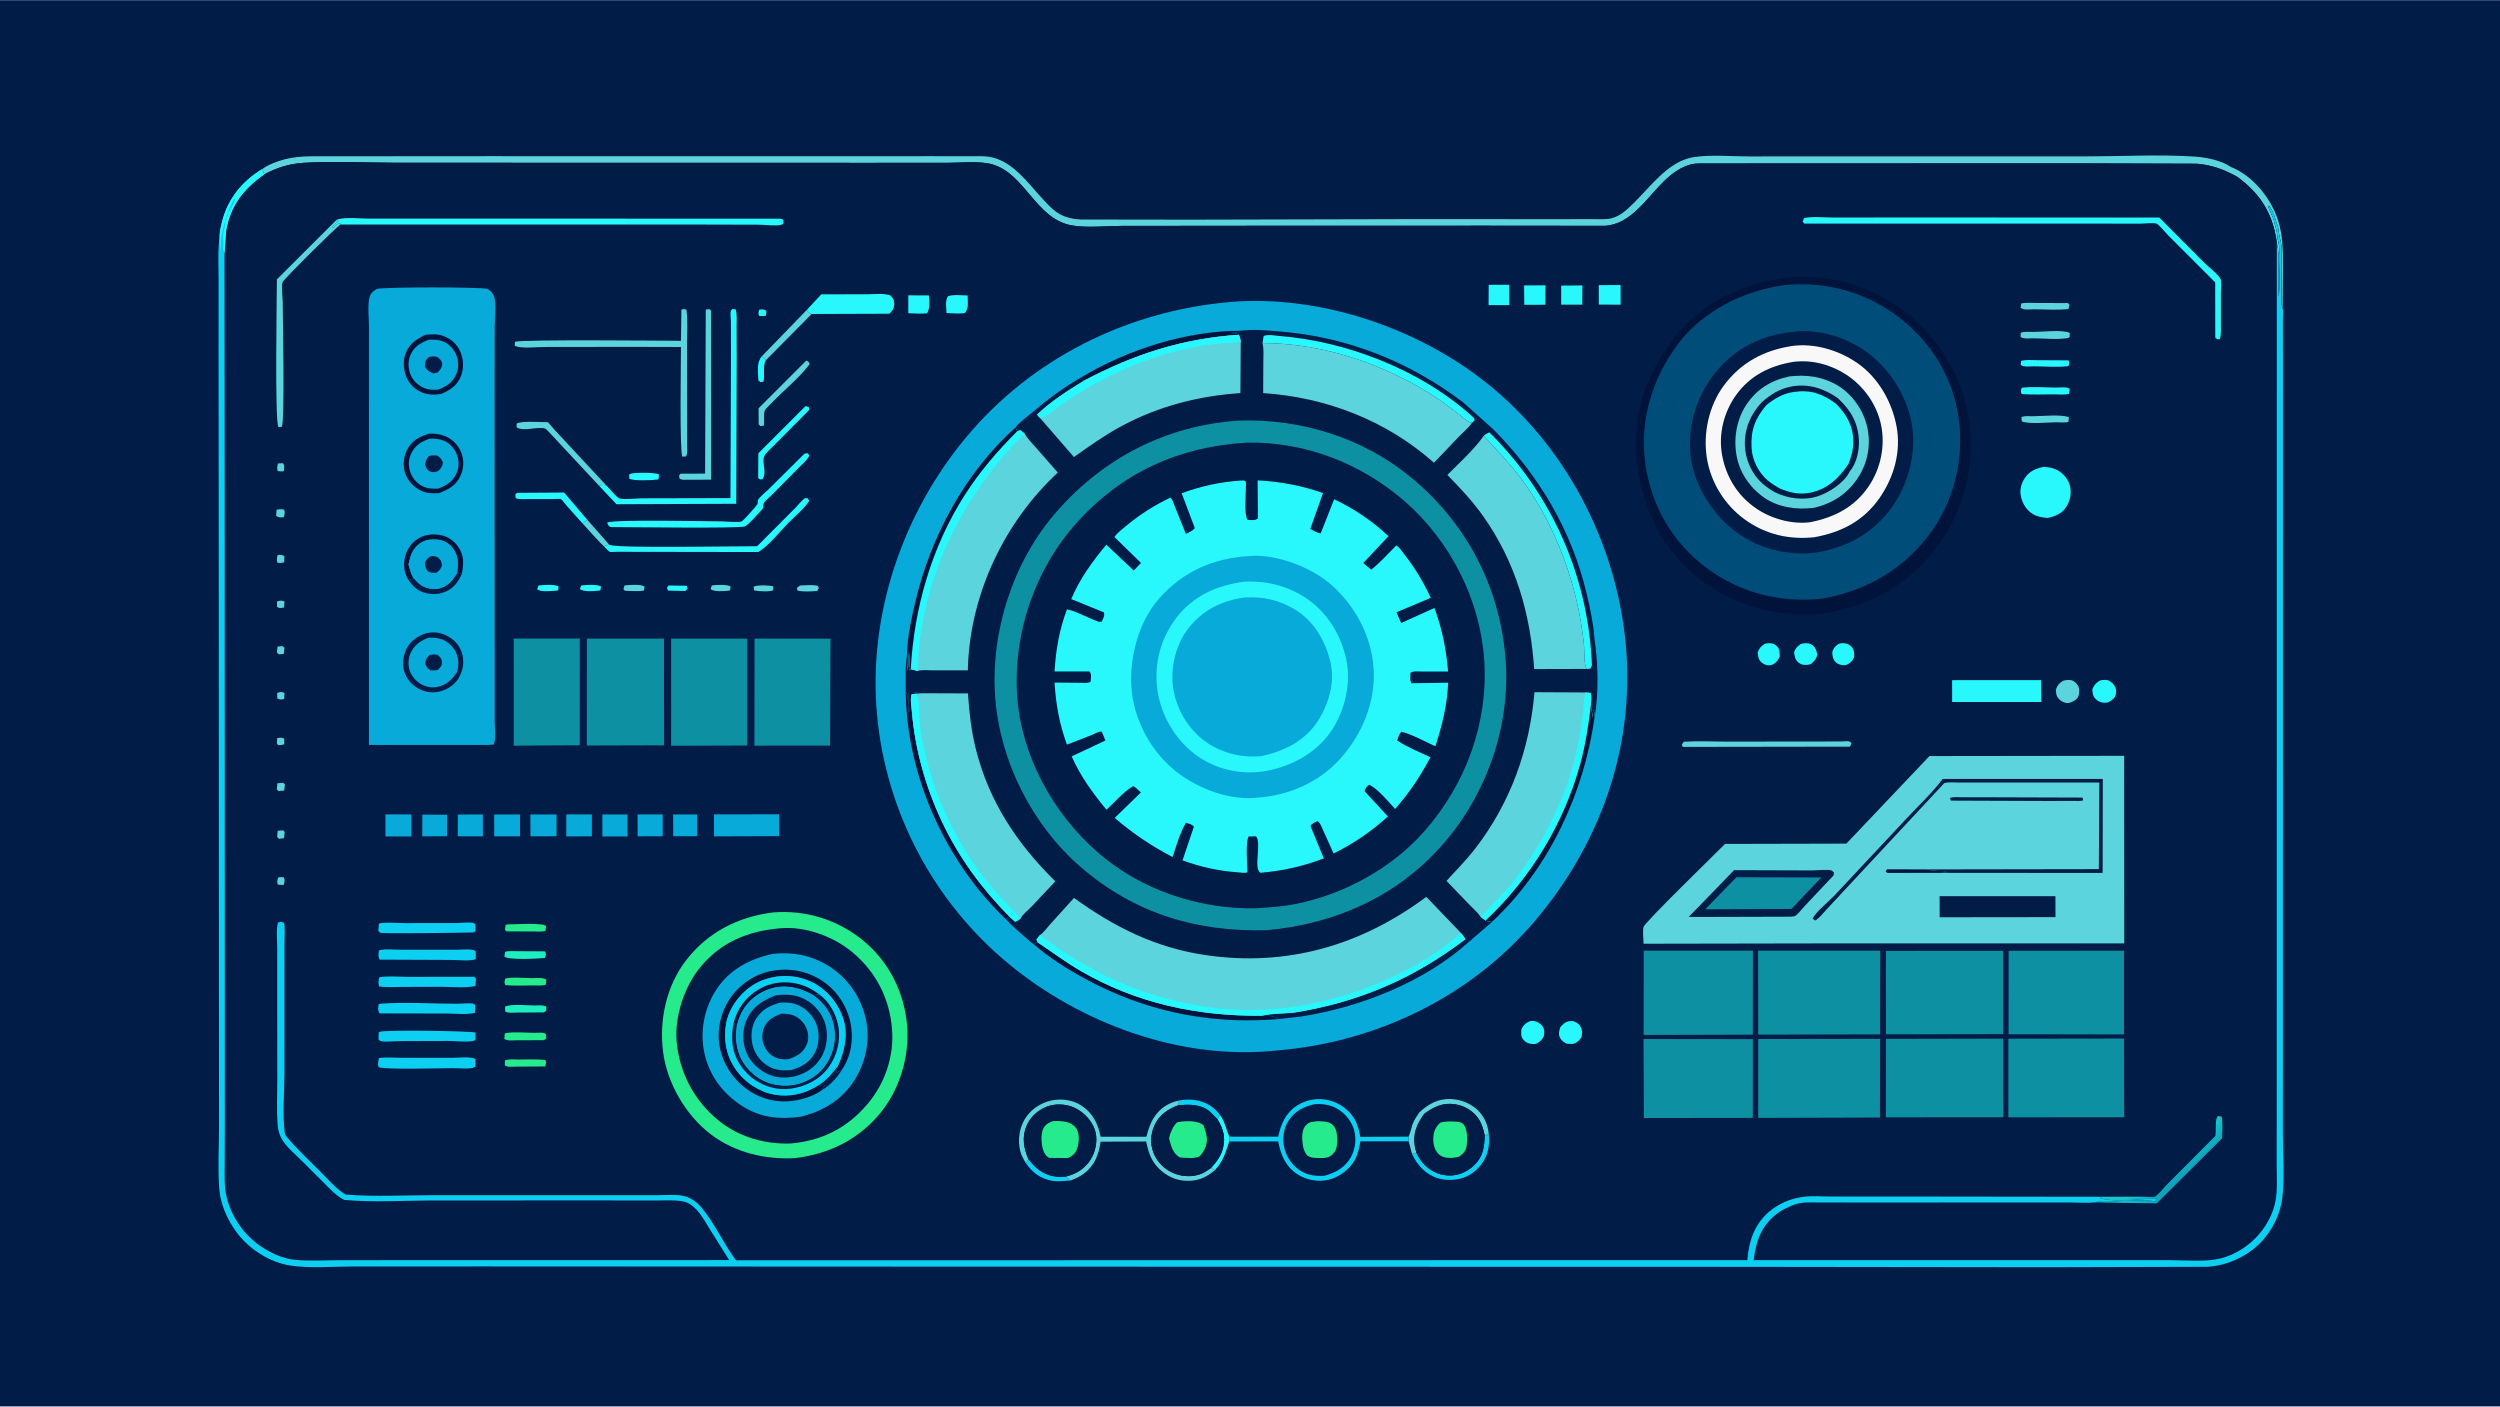 <svg version="1.1" xmlns="http://www.w3.org/2000/svg" style="display: block;" viewBox="0 0 2048 1152" width="1820" height="1024">
<defs>
	<linearGradient id="Gradient1" gradientUnits="userSpaceOnUse" x1="1798.18" y1="954.017" x2="1787.39" y2="941.488">
		<stop class="stop0" offset="0" stop-opacity="1" stop-color="rgb(15,163,188)"/>
		<stop class="stop1" offset="1" stop-opacity="1" stop-color="rgb(23,197,202)"/>
	</linearGradient>
</defs>
<path transform="translate(0,0)" fill="rgb(0,28,71)" d="M -0 -0 L 2048 0 L 2048 1152 L -0 1152 L -0 -0 z"/>
<path transform="translate(0,0)" fill="rgb(92,212,221)" d="M 214.786 138.397 C 219.811 134.656 227.153 131.972 233.195 130.379 C 240.009 128.582 247.232 128.018 254.258 127.893 L 400.603 127.789 L 656.17 127.841 L 763.572 127.79 L 795.034 127.831 C 800.819 127.865 807.14 127.433 812.792 128.786 C 830.653 133.061 842.222 150.029 854.256 162.938 C 858.435 167.422 862.618 172.154 868.032 175.189 C 873.401 178.199 879.357 179.41 885.452 179.683 L 975.074 179.816 L 1159.38 179.359 L 1274.32 179.422 L 1304.97 179.366 C 1309.68 179.327 1315.41 179.851 1319.95 178.743 C 1328.07 176.759 1334.21 170.339 1339.88 164.656 C 1352.36 152.14 1365.42 134.614 1382.84 129.635 L 1386.52 128.742 C 1400.94 126.299 1418.25 128.02 1432.94 128.013 L 1532.15 127.981 L 1708.58 127.973 C 1738.02 127.957 1768.66 126.234 1797.99 128.135 C 1806.94 128.715 1819.88 131.249 1827.36 136.562 C 1843.44 142.881 1856.69 157.931 1863.57 173.49 C 1870.7 189.622 1870.22 205.124 1870.19 222.263 L 1869.95 252.577 C 1868.44 248.545 1869.02 243.526 1869.02 239.246 L 1869.04 213.496 C 1869.04 209.729 1869.52 205.193 1869 201.5 C 1868.43 197.5 1867.12 193.075 1866.61 189.062 C 1866.36 187.05 1866.21 185.36 1865.39 183.469 C 1864.82 182.152 1864.35 180.894 1864 179.5 C 1862.97 175.416 1861.18 171.697 1858.75 168.25 L 1858.09 169.094 L 1861.4 176.842 C 1862.09 178.131 1862.6 179.008 1862.79 180.48 C 1863.11 182.905 1864.14 185.078 1864.66 187.462 L 1865 189.002 C 1865.76 191.732 1865.36 194.744 1866.23 197.287 C 1867.71 201.609 1867.04 207.58 1867.06 212.226 C 1867.09 221.781 1868.36 233.742 1866.44 242.995 L 1866.38 215.898 C 1866.35 210.424 1866.83 204.663 1865.16 199.403 L 1864.86 196.5 C 1861.39 173.744 1850.85 157.796 1832.43 144.463 C 1826.89 141.579 1821.2 138.716 1815.19 136.956 C 1810.04 135.449 1804.57 134.206 1799.2 133.974 L 1702.73 133.657 L 1509.01 133.703 L 1424.19 133.746 L 1398.8 133.793 C 1394.36 133.825 1389.38 133.425 1385.1 134.58 C 1361.11 141.038 1349.91 169.785 1328.7 180.889 C 1324.42 183.132 1319.35 184.678 1314.5 184.842 L 1217.31 184.748 L 1013.15 184.811 L 918.737 184.916 C 905.775 184.929 889.301 186.855 876.802 184.265 C 848.718 178.447 839.555 142.654 813.52 134.694 C 802.852 131.432 787.347 133.249 776.089 133.239 L 708.084 133.255 L 467.889 133.212 L 323.649 133.167 C 299.085 133.13 273.638 131.755 249.17 133.215 C 236.865 133.95 227.028 137.125 216.238 142.812 C 216.117 141.45 215.26 139.711 214.786 138.397 z"/>
<path transform="translate(0,0)" fill="rgb(0,28,71)" d="M 216.238 142.812 C 227.028 137.125 236.865 133.95 249.17 133.215 C 273.638 131.755 299.085 133.13 323.649 133.167 L 467.889 133.212 L 708.084 133.255 L 776.089 133.239 C 787.347 133.249 802.852 131.432 813.52 134.694 C 839.555 142.654 848.718 178.447 876.802 184.265 C 889.301 186.855 905.775 184.929 918.737 184.916 L 1013.15 184.811 L 1217.31 184.748 L 1314.5 184.842 C 1319.35 184.678 1324.42 183.132 1328.7 180.889 C 1349.91 169.785 1361.11 141.038 1385.1 134.58 C 1389.38 133.425 1394.36 133.825 1398.8 133.793 L 1424.19 133.746 L 1509.01 133.703 L 1702.73 133.657 L 1799.2 133.974 C 1804.57 134.206 1810.04 135.449 1815.19 136.956 C 1821.2 138.716 1826.89 141.579 1832.43 144.463 C 1850.85 157.796 1861.39 173.744 1864.86 196.5 L 1865.16 199.403 C 1866.83 204.663 1866.35 210.424 1866.38 215.898 L 1866.44 242.995 C 1868.36 233.742 1867.09 221.781 1867.06 212.226 C 1867.04 207.58 1867.71 201.609 1866.23 197.287 C 1865.36 194.744 1865.76 191.732 1865 189.002 L 1864.66 187.462 C 1864.14 185.078 1863.11 182.905 1862.79 180.48 C 1862.6 179.008 1862.09 178.131 1861.4 176.842 L 1858.09 169.094 L 1858.75 168.25 C 1861.18 171.697 1862.97 175.416 1864 179.5 C 1864.35 180.894 1864.82 182.152 1865.39 183.469 C 1866.21 185.36 1866.36 187.05 1866.61 189.062 C 1867.12 193.075 1868.43 197.5 1869 201.5 C 1869.52 205.193 1869.04 209.729 1869.04 213.496 L 1869.02 239.246 C 1869.02 243.526 1868.44 248.545 1869.95 252.577 C 1870.8 254.943 1870.13 260.108 1870.15 262.728 L 1870.19 293.559 L 1870.19 438.352 L 1870.18 816.714 L 1870.13 927.445 C 1870.12 944.887 1871.81 964.276 1869.62 981.426 C 1867.53 997.811 1858.17 1013.91 1845 1023.89 C 1834.44 1031.89 1820.95 1037.09 1807.69 1037.62 L 1676.11 1037.97 L 1418.87 1037.65 L 762.242 1037.5 L 396.927 1037.32 L 289.747 1037.35 C 273.259 1037.35 254.338 1039.07 238.052 1036.62 C 221.108 1034.07 204.147 1023.21 193.985 1009.57 C 186.21 999.13 180.517 986.389 179.579 973.312 C 178.356 956.265 179.431 938.406 179.429 921.297 L 179.348 818.721 L 179.211 494.096 L 179.048 288.421 L 179.071 228.543 C 179.091 217.434 178.281 205.545 179.892 194.546 C 179.759 190.235 180.836 185.795 181.875 181.623 C 186.57 162.779 198.375 148.272 214.786 138.397 C 215.26 139.711 216.117 141.45 216.238 142.812 z"/>
<path transform="translate(0,0)" fill="rgb(40,248,251)" d="M 621.996 253.5 C 624.767 253.309 625.499 252.877 627.842 254.5 L 627.443 258.5 C 625.704 258.909 623.821 258.76 622.033 258.755 C 620.779 256.453 621.35 255.962 621.996 253.5 z"/>
<path transform="translate(0,0)" fill="rgb(92,212,221)" d="M 227.11 604.5 C 229.65 604.206 230.538 603.813 232.86 605 L 232.851 609.5 C 231.424 610.27 229.591 610.185 228 610.305 L 226.802 609 L 227.11 604.5 z"/>
<path transform="translate(0,0)" fill="rgb(92,212,221)" d="M 227.075 567.5 C 229.553 566.623 230.683 566.402 233.046 567.5 L 232.78 572.5 C 230.161 572.882 229.483 573.32 227.113 572 L 227.075 567.5 z"/>
<path transform="translate(0,0)" fill="rgb(92,212,221)" d="M 226.971 492.5 C 229.754 491.828 230.333 491.591 233.001 492.5 L 232.768 497.5 C 230.348 497.827 229.073 498.478 226.966 497 L 226.971 492.5 z"/>
<path transform="translate(0,0)" fill="rgb(92,212,221)" d="M 228.098 718.5 L 232.5 718.462 C 233.595 721.016 233.04 722.091 232.5 724.665 C 230.83 724.957 229.202 724.682 227.533 724.5 C 226.901 721.596 226.977 721.262 228.098 718.5 z"/>
<path transform="translate(0,0)" fill="rgb(92,212,221)" d="M 227.381 529.5 L 231.5 529.146 L 233.009 530.5 L 232.532 535.5 L 228.5 535.909 L 226.827 534.5 L 227.381 529.5 z"/>
<path transform="translate(0,0)" fill="rgb(92,212,221)" d="M 227.759 379.5 L 231.851 379.332 C 233.407 381.63 232.762 383.204 232.5 385.845 C 230.826 386.221 229.186 385.946 227.5 385.779 C 226.751 383.352 227.049 381.904 227.759 379.5 z"/>
<path transform="translate(0,0)" fill="rgb(92,212,221)" d="M 227.456 680.5 C 228.927 680.2 230.501 680.195 232 680.088 L 233.212 681.5 L 232.671 686.5 L 228.5 686.99 L 227.043 685.5 L 227.456 680.5 z"/>
<path transform="translate(0,0)" fill="rgb(92,212,221)" d="M 227.395 454.5 C 230.027 454.358 230.649 454.092 232.966 455.5 L 232.799 460.5 C 231.075 461.08 229.304 460.995 227.5 461.056 C 226.312 458.436 226.9 457.189 227.395 454.5 z"/>
<path transform="translate(0,0)" fill="rgb(92,212,221)" d="M 227.218 641.5 L 232 641.111 L 233.435 642.5 L 232.792 647.5 L 228 647.835 L 226.777 646.5 L 227.218 641.5 z"/>
<path transform="translate(0,0)" fill="rgb(92,212,221)" d="M 226.574 417.5 C 228.824 416.81 230.452 416.987 232.765 417.287 C 233.532 419.7 233.183 421.199 232.5 423.597 C 229.84 423.676 228.529 424.098 226.229 422.5 L 226.574 417.5 z"/>
<path transform="translate(0,0)" fill="rgb(92,212,221)" d="M 617.362 480.5 C 620.522 478.924 630.036 479.231 633.5 480.227 L 633.5 483.382 C 630.621 484.842 621.071 484.324 617.776 483.5 L 617.362 480.5 z"/>
<path transform="translate(0,0)" fill="rgb(40,248,251)" d="M 547.583 479.5 L 562.5 479.702 L 563.231 481.976 L 561.5 483.995 L 547.222 483.686 L 546.381 481.5 L 547.583 479.5 z"/>
<path transform="translate(0,0)" fill="rgb(92,212,221)" d="M 583.079 479.5 C 586.881 478.815 595.269 478.536 598.5 480.241 L 598.06 483.5 C 597.542 483.641 597.439 483.686 596.828 483.754 C 592.873 484.195 585.219 484.825 582.134 482.5 L 583.079 479.5 z"/>
<path transform="translate(0,0)" fill="rgb(40,248,251)" d="M 476.068 479.5 L 476.82 479.378 C 480.467 479.007 489.862 478.35 492.5 480.478 L 491.687 483.5 L 490.683 483.688 C 486.637 484.229 478.24 484.828 475.063 482.5 L 476.068 479.5 z"/>
<path transform="translate(0,0)" fill="rgb(92,212,221)" d="M 511.585 479.5 L 512.548 479.368 C 516.321 479.005 525.352 478.239 528.074 480.5 L 527.5 483.654 C 522.729 484.523 516.892 483.867 512 483.851 L 510.729 482.5 L 511.585 479.5 z"/>
<path transform="translate(0,0)" fill="rgb(40,248,251)" d="M 441.182 479.5 C 445.07 479.013 454.553 478.319 457.64 480.31 L 457.235 483.5 C 456.559 483.688 455.948 483.788 455.245 483.805 C 451.249 483.901 442.735 485.151 440.002 482.5 L 441.182 479.5 z"/>
<path transform="translate(0,0)" fill="rgb(92,212,221)" d="M 655.327 479.5 C 659.922 479.393 665.681 478.596 670.085 479.866 L 670.756 481.5 L 669.5 483.958 C 664.503 484.383 658.151 484.799 653.267 483.672 L 652.803 481.5 L 655.327 479.5 z"/>
<path transform="translate(0,0)" fill="rgb(40,248,251)" d="M 627.383 294.973 C 624.636 299.53 626.696 307.024 625.5 312.444 L 623 312.915 L 621.26 311.5 C 621.106 304.676 619.477 297.206 624.035 291.768 L 627.383 294.973 z"/>
<path transform="translate(0,0)" fill="rgb(92,212,221)" d="M 480.998 425.531 L 498.989 445.936 L 494.817 447.342 C 493.895 447.276 479.142 430.724 477.156 428.613 L 480.998 425.531 z"/>
<path transform="translate(0,0)" fill="rgb(40,248,251)" d="M 515.443 388.5 L 516.764 387.908 C 520.617 386.806 536.496 386.795 539.842 388.5 L 539.5 392.372 C 539.014 392.567 538.83 392.667 538.25 392.745 C 533.993 393.317 518.696 393.998 515.5 391.968 L 515.443 388.5 z"/>
<path transform="translate(0,0)" fill="rgb(12,207,241)" d="M 965.733 901.403 C 974.782 899.688 984.228 900.783 992.01 906.004 C 994.526 907.692 997.709 910.669 999.4 913.198 L 997.508 917.02 L 991.305 910.674 C 983.828 904.192 974.685 904.635 965.5 905.165 L 965.733 901.403 z"/>
<path transform="translate(0,0)" fill="rgb(12,207,241)" d="M 842.494 949.408 C 848.569 957.253 854.907 962.458 865.071 963.789 C 867.71 964.135 870.493 963.918 873.14 963.722 L 876.94 966.945 C 871.217 967.212 866.833 968.165 861 966.985 C 852.065 965.177 845.462 960.199 840.424 952.753 L 842.494 949.408 z"/>
<path transform="translate(0,0)" fill="rgb(40,248,251)" d="M 999.4 913.198 C 1003.77 919.209 1004.18 924.694 1007.13 931.01 L 1007 934.93 C 1003.78 944.573 1002.29 950.512 995.318 958.442 L 992.122 956.602 C 996.642 951.673 1000.34 946.75 1001.94 940.131 C 1004.06 931.372 1002.05 924.606 997.508 917.02 L 999.4 913.198 z"/>
<path transform="translate(0,0)" fill="rgb(92,212,221)" d="M 1655.98 341.5 C 1658.84 340.383 1662.51 340.843 1665.55 340.829 C 1674.06 340.79 1687.04 339.171 1694.82 341.5 L 1694.5 345.41 C 1691.73 346.337 1687.43 345.769 1684.48 345.782 C 1677.61 345.811 1661.82 347.604 1656.21 344.967 L 1655.98 341.5 z"/>
<path transform="translate(0,0)" fill="rgb(29,238,191)" d="M 413.769 824.5 L 415.492 823.872 C 421.937 822.366 431.418 823.521 438.15 823.536 C 441.025 823.542 444.967 822.931 447.456 824.5 L 447.5 827.858 L 445.438 829.194 L 423.05 829.366 C 419.992 829.39 416.506 829.979 413.825 828.5 L 413.769 824.5 z"/>
<path transform="translate(0,0)" fill="rgb(38,235,140)" d="M 413.65 868.5 C 417.062 867.316 421.574 867.823 425.19 867.815 C 432.325 867.799 439.759 867.383 446.843 868.267 C 447.648 870.709 447.407 871.02 446.588 873.5 L 422.451 873.646 C 419.596 873.649 415.932 874.28 413.5 872.623 L 413.65 868.5 z"/>
<path transform="translate(0,0)" fill="rgb(29,238,191)" d="M 413.806 779.5 C 416.972 778.716 420.831 779.095 424.09 779.074 L 446.5 779.208 C 447.652 781.537 447.103 782.157 446.5 784.617 C 440.289 785.183 417.302 786.553 413.176 783.5 L 413.806 779.5 z"/>
<path transform="translate(0,0)" fill="rgb(38,235,140)" d="M 414.172 757.5 C 414.875 757.288 415.521 757.156 416.259 757.143 C 421.763 757.05 444.386 755.585 447.375 758.5 L 446.813 762.5 C 443.56 763.35 439.563 762.898 436.205 762.9 L 415 762.878 L 413.651 761.5 L 414.172 757.5 z"/>
<path transform="translate(0,0)" fill="rgb(40,248,251)" d="M 1655.65 295.5 C 1659.69 294.36 1664.96 294.928 1669.17 294.915 L 1694.5 295.052 C 1695.62 297.025 1695.03 297.648 1694.5 299.79 C 1685.54 300.922 1675.14 299.961 1666.02 299.966 C 1662.55 299.968 1658.16 300.794 1655.35 298.801 L 1655.65 295.5 z"/>
<path transform="translate(0,0)" fill="rgb(38,235,140)" d="M 413.901 801.5 C 420.346 800.045 429.303 801.166 435.998 801.159 C 439.801 801.156 444.2 800.399 447.5 802.315 L 447.17 806.5 C 443.886 807.547 439.671 807.115 436.219 807.142 C 428.835 807.199 421.367 807.47 414 806.892 C 412.867 804.523 413.328 803.99 413.901 801.5 z"/>
<path transform="translate(0,0)" fill="rgb(38,235,140)" d="M 413.48 846.5 C 414.21 846.239 414.239 846.197 415.138 846.059 C 422.049 844.999 430.701 845.928 437.773 845.939 C 440.574 845.943 444.915 845.263 447.282 846.878 L 447.5 850.692 L 445.438 851.972 L 422.676 852.071 C 419.334 852.085 416.054 852.739 413.166 851 L 413.48 846.5 z"/>
<path transform="translate(0,0)" fill="rgb(92,212,221)" d="M 1655.35 272.5 C 1658.51 271.282 1662.59 271.793 1665.97 271.767 C 1673.54 271.709 1688.96 269.829 1695.5 272.485 L 1695.5 275.95 C 1694.79 276.393 1694.28 276.746 1693.44 276.883 C 1685.07 278.243 1674.13 277.009 1665.5 277.009 C 1662.12 277.009 1658.18 277.717 1655.29 275.961 L 1655.35 272.5 z"/>
<path transform="translate(0,0)" fill="rgb(92,212,221)" d="M 1655.76 248.5 C 1659.7 247.526 1664.41 248.062 1668.5 248.067 L 1694 248.133 L 1695.34 249.5 L 1694.5 252.99 C 1685.52 254.126 1675.15 253.213 1666.02 253.244 C 1662.43 253.257 1658.15 254.115 1655.25 252 L 1655.76 248.5 z"/>
<path transform="translate(0,0)" fill="rgb(40,248,251)" d="M 1656.17 317.5 C 1665.17 316.362 1675.62 317.342 1684.78 317.34 C 1688.17 317.339 1692.83 316.491 1695.53 318.454 L 1694.91 322.5 C 1691.37 323.473 1686.48 322.895 1682.79 322.919 C 1673.94 322.977 1665.01 323.28 1656.18 322.7 C 1655.11 320.237 1655.35 320.102 1656.17 317.5 z"/>
<path transform="translate(0,0)" fill="rgb(92,212,221)" d="M 624.035 291.768 L 660.935 253.721 C 662.388 255.642 662.593 256.284 664.934 257.075 L 627.383 294.973 L 624.035 291.768 z"/>
<path transform="translate(0,0)" fill="rgb(40,248,251)" d="M 776.581 242.5 C 781.34 240.975 787.678 241.815 792.686 241.898 C 792.701 247.132 793.849 252.1 790.5 256.248 C 786.119 257.239 779.976 256.37 775.406 256.308 C 775.242 252.196 774.13 245.975 776.581 242.5 z"/>
<path transform="translate(0,0)" fill="rgb(40,248,251)" d="M 744.067 241.811 L 760.955 241.85 C 761.404 246.771 762.016 252.234 759.5 256.467 C 754.666 257.163 748.997 256.514 744.077 256.456 L 744.067 241.811 z"/>
<path transform="translate(0,0)" fill="rgb(40,248,251)" d="M 1505.88 527.5 C 1506.78 527.171 1507.56 526.876 1508.52 526.782 C 1511.42 526.502 1514.42 527.333 1516.5 529.404 C 1519.05 531.941 1519.03 534.677 1518.96 538 C 1517.69 541.315 1516.38 542.383 1513.5 544.148 C 1512.66 544.442 1511.88 544.737 1510.98 544.784 C 1508.48 544.917 1505.54 544.057 1503.75 542.25 C 1501.38 539.85 1501.11 537.154 1500.99 534 C 1501.98 530.692 1503.26 529.496 1505.88 527.5 z"/>
<path transform="translate(0,0)" fill="rgb(40,248,251)" d="M 1445.32 527.5 C 1445.94 527.237 1446.44 527.037 1447.12 526.936 C 1450.06 526.49 1452.85 526.746 1455.2 528.788 C 1458.07 531.284 1457.78 534.056 1458 537.5 C 1456.62 540.811 1455.56 542.182 1452.5 544.129 L 1450.39 544.762 C 1448.04 545.237 1445.37 544.369 1443.5 542.924 C 1440.55 540.645 1440.25 537.916 1439.9 534.5 C 1441.01 530.9 1442.41 529.682 1445.32 527.5 z"/>
<path transform="translate(0,0)" fill="rgb(40,248,251)" d="M 1278.93 233.827 L 1296.29 233.669 L 1296.21 249.415 L 1278.92 249.452 L 1278.93 233.827 z"/>
<path transform="translate(0,0)" fill="rgb(40,248,251)" d="M 1475 527.5 C 1477.37 526.64 1481.35 526.394 1483.65 527.607 C 1486.99 529.372 1488.05 532.617 1488.79 536 C 1487.84 539.884 1486.54 541.301 1483.5 543.789 C 1482.8 544.057 1482.58 544.169 1481.75 544.326 C 1478.58 544.928 1475.73 544.642 1473.18 542.5 C 1470.38 540.158 1470.17 537.349 1469.72 534 C 1471.16 530.483 1472.1 529.757 1475 527.5 z"/>
<path transform="translate(0,0)" fill="rgb(40,248,251)" d="M 1248.54 233.66 L 1266.1 233.613 L 1265.98 249.507 L 1248.7 249.567 L 1248.54 233.66 z"/>
<path transform="translate(0,0)" fill="rgb(40,248,251)" d="M 1219.54 233.186 L 1236.35 233.183 L 1236.43 249.803 L 1219.43 249.847 L 1219.54 233.186 z"/>
<path transform="translate(0,0)" fill="rgb(40,248,251)" d="M 1309.71 233.434 L 1327.57 233.383 L 1327.63 249.437 L 1309.72 249.39 L 1309.71 233.434 z"/>
<path transform="translate(0,0)" fill="rgb(40,248,251)" d="M 1284.9 836.5 L 1288.5 836.274 C 1290.67 837.112 1292.53 837.829 1293.99 839.744 C 1296.47 843.007 1296.24 845.737 1295.6 849.5 C 1293.42 852.561 1292.15 853.936 1288.5 855.092 L 1283.5 854.873 C 1281.23 853.723 1279.51 852.625 1278.19 850.385 C 1276.38 847.335 1277.2 844.636 1278.12 841.5 C 1280.24 838.975 1281.59 837.459 1284.9 836.5 z"/>
<path transform="translate(0,0)" fill="rgb(92,212,221)" d="M 1690.2 557.5 C 1692.19 556.979 1694.96 556.596 1696.99 557.132 C 1699.29 557.741 1701.24 559.687 1702.36 561.732 C 1703.64 564.087 1703.63 567.485 1702.73 570 C 1701.7 572.87 1699.06 574.065 1696.5 575.258 C 1695.65 575.527 1694.89 575.785 1693.98 575.79 C 1691.08 575.808 1688.39 574.409 1686.5 572.255 C 1684.38 569.841 1684.19 567.562 1684.28 564.5 C 1685.66 560.848 1686.86 559.503 1690.2 557.5 z"/>
<path transform="translate(0,0)" fill="rgb(40,248,251)" d="M 1252.96 836.5 C 1253.95 836.281 1254.99 836.098 1256.01 836.189 C 1258.97 836.454 1261.73 838.006 1263.5 840.372 C 1265.52 843.07 1265.11 845.789 1264.68 848.885 C 1262.95 852.032 1261.54 853.186 1258.5 854.917 C 1257.64 855.062 1256.88 855.188 1256 855.161 C 1252.73 855.062 1250.02 854.071 1247.88 851.5 C 1245.66 848.845 1246.18 846.184 1246.32 843.033 C 1248.11 839.533 1249.4 838.187 1252.96 836.5 z"/>
<path transform="translate(0,0)" fill="rgb(40,248,251)" d="M 1719.9 557.5 C 1721.55 556.921 1723.74 556.724 1725.5 556.882 C 1728.04 557.112 1730.52 559.203 1731.97 561.226 C 1733.51 563.371 1733.89 566.028 1733.33 568.542 C 1732.58 571.969 1730.26 573.295 1727.5 575.005 C 1726.79 575.226 1726.52 575.345 1725.83 575.448 C 1722.93 575.881 1719.91 575.121 1717.65 573.261 C 1714.5 570.672 1714.26 568.285 1714.06 564.5 C 1715.56 561.078 1716.75 559.527 1719.9 557.5 z"/>
<path transform="translate(0,0)" fill="rgb(92,212,221)" d="M 629.018 326.741 L 660.5 295.236 C 662.423 295.972 662.383 296.289 663.379 298 C 654.742 309.59 642.296 319.252 632.306 329.797 C 630.905 331.367 627.176 334.651 626.397 336.415 C 625.457 338.544 626.242 345.517 625.831 348.5 L 623 348.918 L 621.51 347.5 L 621.428 334.306 L 629.018 326.741 z"/>
<path transform="translate(0,0)" fill="rgb(40,248,251)" d="M 477.156 428.613 L 464.339 414.27 C 463.055 412.831 460.908 409.651 459.359 408.689 C 458.799 408.341 453.969 408.701 453.072 408.703 L 432.702 408.708 C 429.363 408.701 425.683 409.117 422.5 408.02 L 422.134 405 L 423.5 403.601 L 462.114 403.33 L 480.998 425.531 L 477.156 428.613 z"/>
<path transform="translate(0,0)" fill="rgb(8,170,217)" d="M 551.43 667.072 L 571.068 667.063 L 571.06 684.875 L 551.509 684.9 L 551.43 667.072 z"/>
<path transform="translate(0,0)" fill="rgb(12,207,241)" d="M 1219.56 928.207 C 1220.68 937.414 1219.21 946.286 1213.44 953.806 C 1208.4 960.373 1201.08 965.054 1192.79 966.096 C 1183.52 967.26 1175.22 965.615 1167.84 959.751 C 1162.91 955.835 1159.36 950.859 1156.73 945.175 L 1160.29 944.138 C 1161.63 947.115 1163.37 949.937 1165.5 952.417 C 1170.8 958.595 1177.93 962.321 1186.06 962.813 C 1193.86 963.283 1201.6 960.068 1207.24 954.792 C 1214.82 947.693 1215.94 939.904 1216.3 930.052 C 1218.03 929.603 1218.29 929.468 1219.56 928.207 z"/>
<path transform="translate(0,0)" fill="rgb(8,170,217)" d="M 345.986 667.186 L 366.242 667.302 L 366.177 684.931 L 345.96 684.971 L 345.986 667.186 z"/>
<path transform="translate(0,0)" fill="rgb(40,248,251)" d="M 659.95 332.5 C 660.812 332.684 661.664 333.034 662.5 333.316 L 663.058 335.5 L 633.301 365.483 C 631.506 367.401 627.171 371.081 626.139 373.363 C 623.737 378.67 628.71 387.154 624.5 392.518 C 622.523 392.595 622.503 392.817 621.071 391.5 L 621.251 371.178 L 659.95 332.5 z"/>
<path transform="translate(0,0)" fill="rgb(8,170,217)" d="M 375.034 667.107 L 395.546 667.08 L 395.569 684.973 L 374.973 684.952 L 375.034 667.107 z"/>
<path transform="translate(0,0)" fill="rgb(8,170,217)" d="M 522.298 667.017 L 542.869 667.023 L 542.866 684.929 L 522.358 684.964 L 522.298 667.017 z"/>
<path transform="translate(0,0)" fill="rgb(8,170,217)" d="M 493.45 667.054 L 514.074 667.062 L 514.091 685.087 L 493.493 685.106 L 493.45 667.054 z"/>
<path transform="translate(0,0)" fill="rgb(8,170,217)" d="M 463.93 667.024 L 484.868 667.035 L 484.843 684.991 L 463.926 685.039 L 463.93 667.024 z"/>
<path transform="translate(0,0)" fill="rgb(8,170,217)" d="M 404.843 667.06 L 426.005 667.055 L 426.015 684.965 L 404.878 684.999 L 404.843 667.06 z"/>
<path transform="translate(0,0)" fill="rgb(8,170,217)" d="M 434.475 667.045 L 455.954 667.044 L 455.902 684.944 L 434.55 684.993 L 434.475 667.045 z"/>
<path transform="translate(0,0)" fill="rgb(8,170,217)" d="M 315.757 667 L 336.985 666.992 L 337.007 685.058 L 315.777 685.093 L 315.757 667 z"/>
<path transform="translate(0,0)" fill="rgb(92,212,221)" d="M 1162.69 911.186 C 1169.88 904.344 1178.17 899.803 1188.43 900.188 C 1197.21 900.518 1206.24 904.288 1212.13 910.925 C 1216.41 915.748 1218.85 921.849 1219.56 928.207 C 1218.29 929.468 1218.03 929.603 1216.3 930.052 C 1215.2 924.802 1213.76 919.823 1210.53 915.442 C 1206.02 909.334 1199.17 905.601 1191.77 904.452 C 1182.01 902.937 1174.38 906.673 1166.73 912.314 C 1160.57 920.953 1157.21 928.45 1159.13 939.408 L 1160.29 944.138 L 1156.73 945.175 L 1153.99 934.791 L 1153.87 931.008 C 1155.52 927.749 1156.1 923.693 1157.41 920.247 C 1158.63 917.05 1160.79 914.023 1162.69 911.186 z"/>
<path transform="translate(0,0)" fill="rgb(92,212,221)" d="M 451.114 355.285 C 450.236 354.435 447.597 351.273 446.658 350.969 C 440.292 348.905 429.238 353.686 423.249 350 L 423.2 347 C 426.246 344.353 443.904 345.776 448.904 345.752 L 454.303 351.971 L 496.673 397.482 C 494.25 397.018 493.024 397.017 490.649 397.682 L 451.114 355.285 z"/>
<path transform="translate(0,0)" fill="rgb(92,212,221)" d="M 1379.25 607.5 C 1391.26 606.726 1403.74 607.399 1415.8 607.385 L 1489.05 607.303 L 1508.25 607.282 C 1509.82 607.28 1513.63 606.792 1515 607.275 C 1515.67 607.512 1516.17 608.092 1516.75 608.5 L 1515.61 611.5 L 1378.5 611.709 L 1377.74 610.016 L 1379.25 607.5 z"/>
<path transform="translate(0,0)" fill="rgb(12,207,241)" d="M 310.378 756.5 C 311.148 756.263 311.187 756.223 312.123 756.1 C 318.107 755.316 325.245 756.068 331.388 756.064 L 373.37 756.059 C 376.643 756.06 385.708 754.98 388 756.065 C 388.573 756.335 389 756.843 389.5 757.232 L 389.5 762.768 C 388.574 763.353 387.979 763.715 386.85 763.744 C 379.361 763.936 313.212 764.931 311.5 763.948 C 310.887 763.596 310.467 762.983 309.95 762.5 L 310.378 756.5 z"/>
<path transform="translate(0,0)" fill="rgb(12,207,241)" d="M 310.236 845.5 L 311.683 844.944 C 317.325 843.566 387.399 844.361 389.5 845.807 L 389.5 851.786 C 388.801 852.205 388.784 852.27 387.859 852.503 C 382.518 853.845 373.151 852.589 367.333 852.606 L 326.711 852.735 C 322.485 852.747 316.018 853.658 312 852.779 C 311.544 852.679 310.518 851.793 310.077 851.5 L 310.236 845.5 z"/>
<path transform="translate(0,0)" fill="url(#Gradient1)" d="M 1720.37 980.253 L 1755.5 980.149 C 1757.78 980.142 1763.43 980.796 1765.33 980.12 C 1767.19 979.461 1772.87 972.55 1774.74 970.68 L 1814.78 930.466 C 1815.71 926.23 1814.1 916.575 1817 914.159 L 1819.92 914.5 C 1821.14 920.078 1820.46 926.578 1820.41 932.287 L 1766.74 985.699 L 1716.69 984.81 C 1721.1 983.213 1727.76 984.084 1732.5 984 C 1742.87 983.816 1754.75 982.214 1764.94 983.878 L 1765.5 984 L 1767.01 982.005 C 1753 981.369 1735.49 985.143 1721.87 981.797 C 1720.8 981.535 1720.89 981.151 1720.37 980.253 z"/>
<path transform="translate(0,0)" fill="rgb(12,207,241)" d="M 310.184 822.5 C 310.829 822.297 311.415 822.1 312.096 822.053 C 332.222 820.673 353.522 822.048 373.766 822.131 C 376.299 822.141 386.256 821.307 388 822.192 C 388.564 822.478 388.916 823.064 389.374 823.5 L 389.113 829.5 C 382.717 831.379 372.942 830.145 366.189 830.154 L 311 830.045 C 309.155 827.698 309.991 825.402 310.184 822.5 z"/>
<path transform="translate(0,0)" fill="rgb(12,207,241)" d="M 310.63 800.5 C 317.75 799.093 326.745 800.105 334.146 800.094 L 388.5 800.047 L 389.925 801.5 L 389.5 807.558 C 381.295 809.509 370.173 808.208 361.513 808.244 L 329.236 808.353 C 323.084 808.367 316.588 808.856 310.5 807.981 C 309.837 805.179 309.996 803.294 310.63 800.5 z"/>
<path transform="translate(0,0)" fill="rgb(12,207,241)" d="M 310.385 778.5 L 311.749 778.068 C 316.704 777.063 323.219 777.889 328.404 777.877 L 374.139 777.875 C 378.387 777.887 386.243 776.758 389.747 779 L 389.733 785.5 C 386.048 787.467 374.706 786.241 370.134 786.239 L 311 785.99 C 309.454 783.684 310.211 781.223 310.385 778.5 z"/>
<path transform="translate(0,0)" fill="rgb(12,207,241)" d="M 310.463 866.5 C 316.954 865.813 324.107 866.43 330.685 866.429 L 371.255 866.398 C 375.521 866.395 386.281 865.129 389.5 867.478 L 389.5 873.514 C 388.608 874.121 388.063 874.537 386.984 874.749 C 382.36 875.661 375.974 874.853 371.09 874.87 C 362.547 874.901 314.14 876.325 310.049 874 C 309.406 871.255 309.877 869.176 310.463 866.5 z"/>
<path transform="translate(0,0)" fill="rgb(92,212,221)" d="M 578.162 253.5 L 581.01 253.047 L 582.54 254.4 L 582.591 392.806 L 560.75 392.885 C 559.143 392.974 558.259 392.7 556.781 392.164 L 556.239 389.5 L 557.5 387.911 L 577.627 387.836 L 578.162 253.5 z"/>
<path transform="translate(0,0)" fill="rgb(40,248,251)" d="M 498.989 445.936 L 499.494 446.219 C 505.326 449.142 604.515 447.205 620.224 447.325 L 651.576 415.895 C 652.991 414.484 658.003 408.503 659.5 407.998 C 660.132 407.784 660.833 407.964 661.5 407.947 L 662.966 410 C 659.001 416.538 651.333 422.623 645.894 428.144 C 638.613 435.536 629.975 446.871 621.13 452.08 L 523.041 451.931 L 504.86 451.904 C 503.752 451.902 500.329 452.248 499.5 451.895 C 498.687 451.55 496.774 449.452 496.096 448.792 L 494.817 447.342 L 498.989 445.936 z"/>
<path transform="translate(0,0)" fill="rgb(92,212,221)" d="M 278.837 183.823 C 275.515 185.798 232.666 228.348 231.531 230.937 C 230.407 233.502 231.591 244.169 231.601 247.43 C 231.64 260.345 233.451 344.696 230.853 349.5 L 228.08 349.685 C 225.037 345.497 226.813 243.097 226.824 228.714 L 275.87 179.781 L 277.323 180.856 L 276.54 181.456 C 274.574 182.974 273.04 184.159 272 186.5 L 273 186.5 C 274.688 184.743 276.05 182.906 278.644 182.768 L 278.837 183.823 z"/>
<path transform="translate(0,0)" fill="rgb(40,248,251)" d="M 659.033 371.5 L 661.457 371.063 L 663.061 373 C 660.901 377.234 656.574 380.73 653.265 384.086 L 631.991 405.617 C 630.579 407.059 626.535 410.27 625.781 411.968 C 624.373 415.136 626.611 415.015 623.443 418.173 C 620.418 421.189 613.688 429.407 610.239 431.082 C 606.435 432.928 515.087 431.64 502.5 431.657 C 501.945 431.667 500.798 431.773 500.232 431.572 C 498.248 430.865 498.127 429.744 497.359 428 C 501.443 425.2 579.914 426.934 591.154 426.956 C 594.301 426.962 605.162 428.092 607.577 426.99 C 608.988 426.347 619.75 414.368 620.5 412.759 C 620.901 411.897 620.571 410.407 620.927 409.5 C 621.747 407.409 627.571 402.76 629.352 400.989 L 659.033 371.5 z"/>
<path transform="translate(0,0)" fill="rgb(8,170,217)" d="M 584.866 666.937 L 638.269 666.932 L 638.325 684.811 L 584.963 685.02 L 584.866 666.937 z"/>
<path transform="translate(0,0)" fill="rgb(40,248,251)" d="M 660.935 253.721 L 672.802 240.989 L 711.422 240.912 C 716.763 240.915 724.561 239.91 729.5 241.928 C 731.969 244.481 732.756 246.051 732.5 249.713 C 732.261 253.142 730.902 254.595 728.5 256.861 L 664.934 257.075 C 662.593 256.284 662.388 255.642 660.935 253.721 z"/>
<path transform="translate(0,0)" fill="rgb(92,212,221)" d="M 840.424 952.753 C 838.488 949.596 836.791 946.426 835.826 942.829 C 833.546 934.337 834.965 924.219 839.483 916.707 C 844.279 908.733 852.135 903.484 861.154 901.421 C 869.289 899.56 878.93 900.939 885.924 905.556 C 895.411 911.819 899.356 920.295 901.682 931.095 L 939.135 931.061 C 940.569 925.473 942.296 919.907 945.498 915.049 C 950.386 907.633 957.137 903.269 965.733 901.403 L 965.5 905.165 C 956.785 908.495 949.566 913.142 945.636 922.046 C 942.467 929.227 942.17 937.183 945.055 944.5 C 947.987 951.937 954.239 957.954 961.581 961.014 C 968.634 963.955 977.589 964.284 984.628 961.184 C 987.278 960.017 989.757 958.26 992.122 956.602 L 995.318 958.442 C 987.222 965.258 979.735 968.054 969.116 966.983 C 960.584 966.122 952.378 961.098 946.988 954.527 C 942.29 948.801 940.462 942.06 938.912 934.965 L 901.624 935.122 C 900.003 946.06 896.815 954.657 887.634 961.514 C 884.489 963.862 880.596 965.537 876.94 966.945 L 873.14 963.722 L 876.575 962.7 C 884.711 960.032 891.165 954.696 894.973 946.918 C 898.148 940.434 899.256 931.92 896.77 925.054 C 893.927 917.201 887.273 910.441 879.672 907.073 C 873.104 904.162 864.211 903.751 857.476 906.482 C 849.928 909.542 843.789 915.058 840.736 922.722 C 837.066 931.933 838.672 940.627 842.494 949.408 L 840.424 952.753 z"/>
<path transform="translate(0,0)" fill="rgb(40,248,251)" d="M 496.673 397.482 C 499.056 399.839 504.748 407.034 507.435 408.125 C 510.481 409.362 521.959 408.09 525.803 408.081 L 598.396 407.908 L 598.806 290.459 L 598.743 263.187 C 598.737 261.138 598.102 256.3 598.718 254.5 C 598.932 253.876 599.573 253.495 600 252.992 L 602.712 253.323 C 603.952 257.709 603.409 262.948 603.438 267.516 L 603.526 294.759 L 603.147 412.554 L 505.035 412.937 L 490.649 397.682 C 493.024 397.017 494.25 397.018 496.673 397.482 z"/>
<path transform="translate(0,0)" fill="rgb(92,212,221)" d="M 558.214 253.5 C 560.09 252.94 560.417 253.016 562.331 253.5 C 563.677 263.095 562.784 273.888 562.812 283.605 L 562.923 342.734 L 562.923 364.171 C 562.921 367.264 563.466 371.038 562 373.796 L 559 373.938 C 556.62 370.795 557.845 294.924 557.836 284.113 L 516.617 284 L 446.202 284.095 C 440.564 284.102 426.108 285.678 421.69 283.047 L 421.799 279.935 C 425.07 277.753 545.14 279.032 557.831 279.038 L 558.214 253.5 z"/>
<path transform="translate(0,0)" fill="rgb(40,248,251)" d="M 1599.17 557.052 L 1672.05 557.016 L 1672.28 574.911 L 1599.19 574.932 L 1599.17 557.052 z"/>
<path transform="translate(0,0)" fill="rgb(40,248,251)" d="M 1674.25 382.281 C 1678.25 382.582 1681.92 383.106 1685.5 385.039 C 1690.19 387.569 1694.37 392.528 1695.68 397.74 C 1697.07 403.251 1696.06 409.473 1693.15 414.307 C 1689.31 420.683 1684.54 422.523 1677.57 424.147 C 1673.44 423.865 1669.34 423.279 1665.69 421.179 C 1660.46 418.165 1657.17 413.095 1655.73 407.318 C 1654.35 401.797 1655.44 396.648 1658.47 391.884 C 1662.33 385.837 1667.48 383.714 1674.25 382.281 z"/>
<path transform="translate(0,0)" fill="rgb(40,248,251)" d="M 275.87 179.781 C 283.255 177.418 294.63 178.971 302.518 178.962 L 364.45 178.918 L 637.086 179.001 C 638.426 179.002 639.717 178.846 640.931 179.543 L 641.746 180.054 L 641.754 182.995 C 641.169 183.33 640.648 183.814 640 183.999 C 635.717 185.226 626.764 183.95 622.102 183.935 L 561.153 183.78 L 278.837 183.823 L 278.644 182.768 C 276.05 182.906 274.688 184.743 273 186.5 L 272 186.5 C 273.04 184.159 274.574 182.974 276.54 181.456 L 277.323 180.856 L 275.87 179.781 z"/>
<path transform="translate(0,0)" fill="rgb(40,248,251)" d="M 1477.86 178.5 C 1484.97 176.991 1494.55 178.08 1501.88 178.064 L 1556.63 178.015 L 1768.87 178.068 L 1806.04 215.362 C 1809.03 218.315 1817.61 224.963 1819.11 228.46 C 1820.08 230.734 1819.36 237.152 1819.37 239.878 L 1819.36 264.024 C 1819.34 268.482 1819.8 273.483 1818.5 277.761 C 1816.43 277.774 1816.37 277.971 1814.75 276.5 L 1814.69 231.2 L 1776.18 192.647 C 1774.6 191.05 1768.36 183.594 1766.7 183.073 C 1763.69 182.126 1757.1 183.069 1753.7 183.068 L 1711.27 183.054 L 1478 183.037 L 1476.81 181.5 L 1477.86 178.5 z"/>
<path transform="translate(0,0)" fill="rgb(0,28,71)" d="M 1166.73 912.314 C 1174.38 906.673 1182.01 902.937 1191.77 904.452 C 1199.17 905.601 1206.02 909.334 1210.53 915.442 C 1213.76 919.823 1215.2 924.802 1216.3 930.052 C 1215.94 939.904 1214.82 947.693 1207.24 954.792 C 1201.6 960.068 1193.86 963.283 1186.06 962.813 C 1177.93 962.321 1170.8 958.595 1165.5 952.417 C 1163.37 949.937 1161.63 947.115 1160.29 944.138 L 1159.13 939.408 C 1157.21 928.45 1160.57 920.953 1166.73 912.314 z"/>
<path transform="translate(0,0)" fill="rgb(38,235,140)" d="M 1179.93 919.5 C 1182.78 918.689 1186.13 918.524 1189.07 918.584 C 1191.96 918.643 1196.88 918.522 1198.96 920.95 C 1202.04 924.554 1202.2 932.786 1201.65 937.359 C 1201.03 942.451 1199.42 944.264 1195.49 947.357 C 1193.14 947.92 1190.83 948.419 1188.41 948.418 C 1184.57 948.416 1180.94 947.793 1178.17 944.909 C 1175.16 941.76 1174.03 937.056 1174.14 932.795 C 1174.3 927.015 1175.7 923.419 1179.93 919.5 z"/>
<path transform="translate(0,0)" fill="rgb(0,28,71)" d="M 965.5 905.165 C 974.685 904.635 983.828 904.192 991.305 910.674 L 997.508 917.02 C 1002.05 924.606 1004.06 931.372 1001.94 940.131 C 1000.34 946.75 996.642 951.673 992.122 956.602 C 989.757 958.26 987.278 960.017 984.628 961.184 C 977.589 964.284 968.634 963.955 961.581 961.014 C 954.239 957.954 947.987 951.937 945.055 944.5 C 942.17 937.183 942.467 929.227 945.636 922.046 C 949.566 913.142 956.785 908.495 965.5 905.165 z"/>
<path transform="translate(0,0)" fill="rgb(38,235,140)" d="M 963.942 919.5 C 964.638 919.231 964.767 919.151 965.611 919.003 C 971.82 917.913 980.793 917.761 985.816 921.5 C 987.203 925.187 988.773 929.805 988.703 933.761 C 988.618 938.607 986.018 944.007 982.5 947.245 C 978.495 949.241 970.891 948.352 966.5 948.028 C 960.418 944.378 959.398 938.644 957.66 932.245 C 958.799 927.564 960.68 923.081 963.942 919.5 z"/>
<path transform="translate(0,0)" fill="rgb(0,28,71)" d="M 842.494 949.408 C 838.672 940.627 837.066 931.933 840.736 922.722 C 843.789 915.058 849.928 909.542 857.476 906.482 C 864.211 903.751 873.104 904.162 879.672 907.073 C 887.273 910.441 893.927 917.201 896.77 925.054 C 899.256 931.92 898.148 940.434 894.973 946.918 C 891.165 954.696 884.711 960.032 876.575 962.7 L 873.14 963.722 C 870.493 963.918 867.71 964.135 865.071 963.789 C 854.907 962.458 848.569 957.253 842.494 949.408 z"/>
<path transform="translate(0,0)" fill="rgb(38,235,140)" d="M 862.616 918.269 C 866.31 918.06 870.055 918.199 873.68 918.997 C 877 919.727 880.439 921.937 882.145 924.935 C 884.548 929.16 883.933 936.515 882.335 940.964 C 880.904 944.948 878.589 946.781 874.878 948.541 L 859.5 948.374 C 857.152 947.143 856.07 945.525 855.021 943.174 C 853.011 938.668 852.436 929.266 854.469 924.839 C 856.188 921.097 858.882 919.555 862.616 918.269 z"/>
<path transform="translate(0,0)" fill="rgb(12,207,241)" d="M 1007.13 931.01 L 1047.12 931.012 C 1049.3 920.628 1053.37 911.305 1062.73 905.395 C 1070.37 900.573 1079.71 899.035 1088.5 901.185 C 1097.31 903.339 1105.42 909.101 1109.89 917.049 C 1112.33 921.386 1113.44 926.351 1114.37 931.193 L 1153.87 931.008 L 1153.99 934.791 L 1114.5 934.82 C 1113.42 940.205 1112.43 945.68 1109.64 950.486 C 1105.19 958.151 1096.87 964.225 1088.28 966.314 C 1080 968.326 1070.44 966.631 1063.28 962.074 C 1053.05 955.57 1049.39 946.18 1047.06 934.908 L 1007 934.93 L 1007.13 931.01 z"/>
<path transform="translate(0,0)" fill="rgb(0,28,71)" d="M 1077.58 904.254 C 1083.73 904.211 1089.27 904.759 1094.76 907.718 C 1101.69 911.461 1107.18 918.179 1109.34 925.782 C 1111.33 932.813 1110.25 941.414 1106.68 947.75 C 1101.77 956.457 1094.04 960.637 1084.73 963.131 C 1077.68 963.246 1071.86 962.974 1065.72 959.185 C 1059.06 955.077 1053.91 948.016 1052.14 940.385 C 1050.36 932.683 1051.26 924.544 1055.64 917.825 C 1060.92 909.733 1068.41 906.189 1077.58 904.254 z"/>
<path transform="translate(0,0)" fill="rgb(38,235,140)" d="M 1079.32 918.355 C 1082.9 918.366 1087.79 918.465 1090.83 920.581 C 1092.89 922.022 1094.31 924.637 1094.82 927.078 C 1095.73 931.488 1096.04 939.885 1093.25 943.601 C 1090.86 946.79 1088.69 947.947 1084.78 948.479 C 1080.88 948.393 1074.71 949.042 1071.44 946.817 C 1069.4 945.43 1067.99 941.544 1067.52 939.213 C 1066.63 934.772 1066.05 926.784 1068.76 922.974 C 1071.84 918.662 1074.37 919.028 1079.32 918.355 z"/>
<path transform="translate(0,0)" fill="rgb(13,145,162)" d="M 420.831 522.934 L 474.97 522.967 L 474.945 610.379 L 420.865 610.709 L 420.831 522.934 z"/>
<path transform="translate(0,0)" fill="rgb(13,145,162)" d="M 618.145 523.015 L 680.352 523.032 L 679.968 610.629 L 618.036 610.689 L 618.145 523.015 z"/>
<path transform="translate(0,0)" fill="rgb(13,145,162)" d="M 549.775 523.017 L 612.132 522.994 L 612.129 610.588 L 549.808 610.781 L 549.775 523.017 z"/>
<path transform="translate(0,0)" fill="rgb(13,145,162)" d="M 480.77 523.006 L 543.936 522.98 L 544.018 610.41 L 480.721 610.601 L 480.77 523.006 z"/>
<path transform="translate(0,0)" fill="rgb(13,145,162)" d="M 1346.39 851.024 L 1435.96 851.116 L 1435.88 915.631 L 1346.67 915.748 L 1346.39 851.024 z"/>
<path transform="translate(0,0)" fill="rgb(13,145,162)" d="M 1645.23 850.772 L 1740.03 850.628 L 1740.13 915.099 L 1645.23 915.181 L 1645.23 850.772 z"/>
<path transform="translate(0,0)" fill="rgb(13,145,162)" d="M 1346.54 778.656 L 1435.99 778.625 L 1435.89 847.427 L 1346.47 847.671 L 1346.54 778.656 z"/>
<path transform="translate(0,0)" fill="rgb(13,145,162)" d="M 1544.99 850.922 L 1641.08 850.721 L 1641.17 915.103 L 1544.93 915.173 L 1544.99 850.922 z"/>
<path transform="translate(0,0)" fill="rgb(13,145,162)" d="M 1440.32 851.028 L 1540.19 850.892 L 1540.04 915.333 L 1440.35 915.632 L 1440.32 851.028 z"/>
<path transform="translate(0,0)" fill="rgb(13,145,162)" d="M 1645.46 778.783 L 1740 778.691 L 1739.97 847.258 L 1645.41 847.1 L 1645.46 778.783 z"/>
<path transform="translate(0,0)" fill="rgb(13,145,162)" d="M 1544.98 778.85 L 1640.92 778.795 L 1640.99 847.029 L 1545.03 847.16 L 1544.98 778.85 z"/>
<path transform="translate(0,0)" fill="rgb(13,145,162)" d="M 1440.24 778.659 L 1540.28 778.621 L 1540.14 847.212 L 1440.36 847.431 L 1440.24 778.659 z"/>
<path transform="translate(0,0)" fill="rgb(12,207,241)" d="M 214.786 138.397 C 215.26 139.711 216.117 141.45 216.238 142.812 C 199.664 154.529 188.82 168.112 185.24 188.805 L 183.894 207.569 L 184.076 408.308 L 184.158 792.842 L 184.185 918.172 L 184.075 954.511 C 184.06 963.141 183.563 971.773 185.605 980.221 C 189.885 997.928 200.947 1013.07 216.442 1022.63 C 223.558 1027.02 231.941 1030.76 240.297 1031.74 C 252.56 1033.17 265.897 1032.21 278.271 1032.21 L 353.35 1032.16 L 597.352 1032.13 L 581.161 1006.31 C 577.456 1000.3 574.052 993.909 568.808 989.068 C 566.306 986.758 563.391 984.818 560.005 984.138 C 552.806 982.692 544.612 983.322 537.268 983.306 L 497.295 983.247 L 355.592 983.261 C 331.479 983.289 305.962 985.032 281.991 982.821 C 275.506 979.548 270.734 974.235 265.675 969.16 L 247.446 950.98 C 242.186 945.706 235.058 939.914 231.223 933.624 C 228.973 929.934 227.824 925.679 227.467 921.394 C 226.492 909.709 227.155 897.473 227.143 885.713 L 227.092 821.691 L 227.101 777.006 C 227.107 770.473 226.119 761.953 227.653 755.666 C 228.347 755.442 229.245 755.081 230 755.087 C 230.344 755.09 232.285 755.467 232.5 755.706 C 233.777 757.128 233.03 770.505 233.032 772.833 L 233.011 879.389 C 233.007 894.995 231.325 912.444 233.255 927.824 C 233.417 929.115 233.954 930.028 234.784 931.023 C 243.151 941.045 252.87 950.078 262.106 959.302 C 268.314 965.501 274.762 973.113 282.133 977.88 L 282.993 978.423 C 306.658 980.371 331.342 978.94 355.165 978.95 L 495.049 978.951 L 537.858 978.982 C 544.427 978.996 552.281 978.23 558.685 979.312 C 565.185 980.411 570.549 984.201 574.722 989.151 C 585.549 1001.99 592.687 1018.7 602.922 1032.29 L 1431.44 1032.14 C 1432.57 1016.89 1437.04 1003.14 1448.99 992.741 C 1456.72 986.017 1466.3 981.922 1476.4 980.412 C 1484.16 979.251 1493.18 980.075 1501.08 980.066 L 1551.15 980.039 L 1720.37 980.253 C 1720.89 981.151 1720.8 981.535 1721.87 981.797 C 1735.49 985.143 1753 981.369 1767.01 982.005 L 1765.5 984 L 1764.94 983.878 C 1754.75 982.214 1742.87 983.816 1732.5 984 C 1727.76 984.084 1721.1 983.213 1716.69 984.81 C 1710.2 985.559 1702.89 984.941 1696.31 984.94 L 1655.96 984.938 L 1520.45 984.958 L 1489.93 984.921 C 1483.16 984.935 1475.73 984.32 1469.35 986.895 C 1464.28 988.94 1459.38 991.13 1455.08 994.571 C 1442.52 1004.61 1438.48 1016.73 1436.6 1032.17 L 1702.23 1032.16 L 1777.21 1032.18 C 1789.25 1032.18 1803.02 1033.46 1814.84 1031.63 C 1826.56 1029.83 1838.46 1023.23 1846.87 1014.94 C 1855.85 1006.1 1862.7 994.144 1864.47 981.536 C 1865.68 972.948 1865.05 963.659 1865.06 954.988 L 1865.1 909.647 L 1865.13 753.777 L 1865.16 199.403 C 1866.83 204.663 1866.35 210.424 1866.38 215.898 L 1866.44 242.995 C 1868.36 233.742 1867.09 221.781 1867.06 212.226 C 1867.04 207.58 1867.71 201.609 1866.23 197.287 C 1865.36 194.744 1865.76 191.732 1865 189.002 L 1864.66 187.462 C 1864.14 185.078 1863.11 182.905 1862.79 180.48 C 1862.6 179.008 1862.09 178.131 1861.4 176.842 L 1858.09 169.094 L 1858.75 168.25 C 1861.18 171.697 1862.97 175.416 1864 179.5 C 1864.35 180.894 1864.82 182.152 1865.39 183.469 C 1866.21 185.36 1866.36 187.05 1866.61 189.062 C 1867.12 193.075 1868.43 197.5 1869 201.5 C 1869.52 205.193 1869.04 209.729 1869.04 213.496 L 1869.02 239.246 C 1869.02 243.526 1868.44 248.545 1869.95 252.577 C 1870.8 254.943 1870.13 260.108 1870.15 262.728 L 1870.19 293.559 L 1870.19 438.352 L 1870.18 816.714 L 1870.13 927.445 C 1870.12 944.887 1871.81 964.276 1869.62 981.426 C 1867.53 997.811 1858.17 1013.91 1845 1023.89 C 1834.44 1031.89 1820.95 1037.09 1807.69 1037.62 L 1676.11 1037.97 L 1418.87 1037.65 L 762.242 1037.5 L 396.927 1037.32 L 289.747 1037.35 C 273.259 1037.35 254.338 1039.07 238.052 1036.62 C 221.108 1034.07 204.147 1023.21 193.985 1009.57 C 186.21 999.13 180.517 986.389 179.579 973.312 C 178.356 956.265 179.431 938.406 179.429 921.297 L 179.348 818.721 L 179.211 494.096 L 179.048 288.421 L 179.071 228.543 C 179.091 217.434 178.281 205.545 179.892 194.546 C 179.759 190.235 180.836 185.795 181.875 181.623 C 186.57 162.779 198.375 148.272 214.786 138.397 z"/>
<path transform="translate(0,0)" fill="rgb(40,248,251)" d="M 214.786 138.397 C 215.26 139.711 216.117 141.45 216.238 142.812 C 199.664 154.529 188.82 168.112 185.24 188.805 L 183.894 207.569 C 183.483 206.06 182.591 203.765 182.838 202.256 C 183.538 197.967 181.957 193.491 183.377 189.219 C 183.792 187.972 183.9 186.878 183.973 185.568 C 184.095 183.399 184.962 183.265 184.51 180.5 L 185.75 179.75 L 185.51 177.5 L 186.75 176.75 L 186.51 174.5 C 187.548 173.6 188.061 173.006 188.609 171.734 C 189.697 169.206 192.87 165.162 192.51 162.5 L 191.77 162.77 C 186.297 172.611 184.416 180.3 181.761 191.023 C 180.711 195.262 180.931 199.985 180.818 204.347 C 179.846 201.663 180.059 197.433 179.892 194.546 C 179.759 190.235 180.836 185.795 181.875 181.623 C 186.57 162.779 198.375 148.272 214.786 138.397 z"/>
<path transform="translate(0,0)" fill="rgb(38,235,140)" d="M 632.95 747.37 L 633.316 747.311 C 658.961 745.278 683.73 752.493 704.153 768.026 C 725.886 784.557 739.039 808.484 742.633 835.405 C 746.057 861.051 738.539 889.351 722.649 909.778 C 704.862 932.643 679.759 945.194 651.248 948.599 C 627.162 949.918 602.219 944.14 582.67 929.396 C 562.012 913.815 546.673 887.671 543.265 862 C 539.786 835.803 545.82 807.383 562.224 786.304 C 579.957 763.515 604.568 750.945 632.95 747.37 z"/>
<path transform="translate(0,0)" fill="rgb(0,28,71)" d="M 638.01 760.409 L 638.877 760.319 C 659.312 758.359 682.473 766.833 698.113 779.781 C 717.493 795.826 728.695 817.702 730.762 842.81 C 732.567 864.739 725.076 887.176 710.932 903.954 C 693.957 924.091 673.376 934.388 647.248 936.652 C 625.742 937.186 604.948 931.145 588.233 917.427 C 568.692 901.389 556.635 878.619 554.332 853.431 C 552.444 832.779 560.592 808.029 573.745 792.107 C 590.504 771.819 612.229 762.802 638.01 760.409 z"/>
<path transform="translate(0,0)" fill="rgb(8,170,217)" d="M 633.367 781.201 C 649.851 779.663 664.16 782.246 678.467 790.979 C 694.006 800.464 704.876 815.946 709.065 833.613 C 713.226 851.164 709.575 869.418 700.068 884.586 C 689.955 900.723 674.013 910.42 655.739 914.664 C 638.713 917.082 623.238 915.504 608.421 906.2 C 592.539 896.228 581.142 881.224 577.062 862.689 C 573.145 844.891 576.891 825.65 586.872 810.46 C 597.697 793.985 614.501 785.181 633.367 781.201 z"/>
<path transform="translate(0,0)" fill="rgb(0,28,71)" d="M 670.37 888.867 C 676.838 885.172 681.939 878.783 686.419 872.963 C 685.995 874.801 685.149 877.13 685.5 879 L 686.006 878.534 C 687.222 877.429 688.101 876.568 689.731 876.118 C 685.909 882.768 679.951 888.902 673.354 892.869 L 675.505 888.75 L 670.37 888.867 z"/>
<path transform="translate(0,0)" fill="rgb(0,19,58)" d="M 673.354 892.869 C 668.783 896.347 662.366 898.821 656.839 900.265 C 642.796 903.934 628.493 902.29 615.925 894.787 C 602.85 886.982 593.673 874.488 590.07 859.683 C 586.783 846.177 589.666 831.051 596.979 819.381 C 604.287 807.72 617.034 798.365 630.606 795.528 C 645.648 792.385 660.725 794.862 673.645 803.394 C 685.653 811.323 693.997 824.117 696.784 838.191 C 699.388 851.337 697.263 864.94 689.731 876.118 C 688.101 876.568 687.222 877.429 686.006 878.534 L 685.5 879 C 685.149 877.13 685.995 874.801 686.419 872.963 C 692.236 860.215 695.159 846.285 690.185 832.689 C 685.584 820.112 676.004 809.236 663.682 803.775 C 650.992 798.15 636.862 798.063 624.013 803.196 C 612.294 807.877 602.509 817.999 597.547 829.49 C 592.686 840.745 592.878 855.319 597.608 866.575 C 602.959 879.31 613.007 888.953 625.779 894.121 C 636.9 898.621 650.564 898.268 661.563 893.5 C 664.566 892.198 667.622 890.652 670.37 888.867 L 675.505 888.75 L 673.354 892.869 z"/>
<path transform="translate(0,0)" fill="rgb(12,207,241)" d="M 670.37 888.867 C 667.622 890.652 664.566 892.198 661.563 893.5 C 650.564 898.268 636.9 898.621 625.779 894.121 C 613.007 888.953 602.959 879.31 597.608 866.575 C 592.878 855.319 592.686 840.745 597.547 829.49 C 602.509 817.999 612.294 807.877 624.013 803.196 C 636.862 798.063 650.992 798.15 663.682 803.775 C 676.004 809.236 685.584 820.112 690.185 832.689 C 695.159 846.285 692.236 860.215 686.419 872.963 C 681.939 878.783 676.838 885.172 670.37 888.867 z"/>
<path transform="translate(0,0)" fill="rgb(0,19,58)" d="M 600.999 837.719 C 602.433 832.113 604.859 826.906 608.288 822.237 C 614.881 813.256 625.356 806.603 636.471 805.039 C 649.179 803.25 660.882 806.654 671.023 814.403 L 666.128 815.06 C 654.916 809.047 644.055 806 631.409 809.791 C 621.35 812.808 612.715 819.619 607.788 828.915 C 605.966 832.352 604.727 836.056 603.691 839.795 L 600.999 837.719 z"/>
<path transform="translate(0,0)" fill="rgb(0,28,71)" d="M 671.023 814.403 C 679.338 820.254 684.908 830.478 686.73 840.375 C 688.888 852.098 685.753 864.579 678.81 874.175 C 671.568 884.184 660.149 889.914 648.116 891.634 C 636.399 893.309 625.08 889.846 615.822 882.607 C 607.516 876.113 601.225 865.93 600.081 855.351 C 599.444 849.463 599.749 843.501 600.999 837.719 L 603.691 839.795 C 603.272 843.884 602.773 848.07 603.132 852.175 C 604.161 863.948 609.034 873.159 618.234 880.638 C 626.888 887.674 638.007 890.12 648.929 888.74 C 658.778 887.496 668.99 881.828 675.094 873.961 C 681.86 865.239 684.98 853.741 683.465 842.78 C 681.772 830.521 675.766 822.295 666.128 815.06 L 671.023 814.403 z"/>
<path transform="translate(0,0)" fill="rgb(8,170,217)" d="M 603.691 839.795 C 604.727 836.056 605.966 832.352 607.788 828.915 C 612.715 819.619 621.35 812.808 631.409 809.791 C 644.055 806 654.916 809.047 666.128 815.06 C 675.766 822.295 681.772 830.521 683.465 842.78 C 684.98 853.741 681.86 865.239 675.094 873.961 C 668.99 881.828 658.778 887.496 648.929 888.74 C 638.007 890.12 626.888 887.674 618.234 880.638 C 609.034 873.159 604.161 863.948 603.132 852.175 C 602.773 848.07 603.272 843.884 603.691 839.795 z"/>
<path transform="translate(0,0)" fill="rgb(0,28,71)" d="M 635.379 815.228 C 644.111 814.187 651.886 814.378 659.793 818.721 C 667.639 823.031 673.751 830.38 676.192 839.047 C 678.56 847.457 677.421 858.003 673.042 865.5 C 667.822 874.437 660.255 879.185 650.4 881.823 C 643.979 882.969 637.409 883.042 631.227 880.708 C 622.732 877.501 615.139 870.717 611.553 862.299 C 608.148 854.307 607.881 844.286 611.226 836.223 C 615.962 824.806 624.421 819.589 635.379 815.228 z"/>
<path transform="translate(0,0)" fill="rgb(8,170,217)" d="M 639.746 821.127 C 645.074 820.938 650.115 821.372 654.965 823.796 C 661.66 827.142 667.082 833.178 669.292 840.365 C 671.52 847.61 670.939 856.1 667.259 862.773 C 663.009 870.478 656.421 874.022 648.228 876.408 C 642.533 877.011 635.615 876.711 630.5 873.949 C 623.656 870.254 618.75 864.046 616.68 856.553 C 614.794 849.728 615.425 840.984 619.094 834.867 C 623.839 826.957 631.012 823.213 639.746 821.127 z"/>
<path transform="translate(0,0)" fill="rgb(0,28,71)" d="M 640.119 830.211 C 643.293 830.322 646.831 830.493 649.838 831.597 C 654.518 833.316 658.674 837.572 660.604 842.126 C 662.401 846.364 662.653 851.548 660.769 855.795 C 657.783 862.531 652.711 865.131 646.071 867.572 C 642.68 867.865 638.692 867.675 635.542 866.295 C 630.692 864.169 627.534 860.363 625.628 855.5 C 623.95 851.218 624.134 845.718 626.021 841.5 C 628.921 835.02 633.769 832.655 640.119 830.211 z"/>
<path transform="translate(0,0)" fill="rgb(8,170,217)" d="M 308.695 236.5 C 314.941 234.95 393.723 234.872 398.907 236.5 C 401.427 237.291 403.49 239.685 404.5 242.056 C 406.942 247.788 405.275 261.076 405.274 267.772 L 405.199 334.623 L 405.268 538.446 L 405.264 590.009 C 405.264 595.32 406.487 605.2 404.5 609.823 L 400.25 610.085 L 302.251 610.111 L 302.227 329.496 L 302.225 267.019 C 302.231 260.046 300.999 250.105 302.671 243.397 C 303.515 240.01 305.941 238.267 308.695 236.5 z"/>
<path transform="translate(0,0)" fill="rgb(0,28,71)" d="M 338.604 473.222 C 340.787 475.602 343.04 478.222 345.886 479.812 C 350.267 482.259 355.955 483.07 360.826 481.618 C 367.411 479.657 371.253 474.687 374.559 469.012 L 378.355 469.997 C 375.382 476.598 371.451 482.011 364.5 484.761 C 358.382 487.182 351.148 487.091 345.123 484.45 C 340.552 482.446 337.562 479.183 334.731 475.19 L 338.604 473.222 z"/>
<path transform="translate(0,0)" fill="rgb(0,19,58)" d="M 334.731 475.19 C 331.772 470.902 330.602 464.989 331.1 459.864 C 331.738 453.291 335.133 446.627 340.368 442.553 C 346.11 438.083 352.875 436.99 360 438.034 C 366.163 438.937 371.693 442.49 375.237 447.571 C 380.348 454.901 379.913 461.717 378.355 469.997 L 374.559 469.012 C 375.344 461.233 375.798 454.973 370.555 448.479 C 367.557 444.764 363.265 442.358 358.5 441.963 C 352.165 441.438 347.254 442.051 342.364 446.33 C 337.349 450.719 336.006 456.134 334.646 462.338 C 335.735 465.931 336.645 470.013 338.604 473.222 L 334.731 475.19 z"/>
<path transform="translate(0,0)" fill="rgb(8,170,217)" d="M 338.604 473.222 C 336.645 470.013 335.735 465.931 334.646 462.338 C 336.006 456.134 337.349 450.719 342.364 446.33 C 347.254 442.051 352.165 441.438 358.5 441.963 C 363.265 442.358 367.557 444.764 370.555 448.479 C 375.798 454.973 375.344 461.233 374.559 469.012 C 371.253 474.687 367.411 479.657 360.826 481.618 C 355.955 483.07 350.267 482.259 345.886 479.812 C 343.04 478.222 340.787 475.602 338.604 473.222 z"/>
<path transform="translate(0,0)" fill="rgb(0,28,71)" d="M 352.858 455.5 C 354.675 455.102 356.23 455.57 358 455.966 C 361.011 458.595 361.472 458.844 362.129 463 C 360.844 466.338 360.221 466.929 357.5 469.012 C 354.649 469.271 353.03 469.238 350.5 467.829 C 348.544 465.154 348.395 464.174 348.033 461 C 349.467 457.862 349.985 457.459 352.858 455.5 z"/>
<path transform="translate(0,0)" fill="rgb(0,19,58)" d="M 351.471 355.144 C 355.627 354.858 360.283 355.433 364.173 356.956 C 370.415 359.401 375.308 364.277 377.821 370.5 C 380.315 376.679 379.986 383.508 377.272 389.532 C 373.665 397.541 367.511 400.868 359.647 403.85 C 354.404 404.18 349.501 404.135 344.687 401.75 C 338.799 398.834 333.899 393.635 331.855 387.344 C 329.785 380.975 330.577 373.558 333.785 367.711 C 337.719 360.54 343.922 357.336 351.471 355.144 z"/>
<path transform="translate(0,0)" fill="rgb(8,170,217)" d="M 352.257 359.149 C 355.954 358.987 360.273 359.56 363.716 360.946 C 368.403 362.831 372.286 367.309 374.119 371.936 C 376.211 377.215 376.232 382.486 373.906 387.681 C 370.917 394.357 365.681 397.591 359.102 400.106 C 354.835 400.24 350.839 400.319 346.869 398.536 C 341.861 396.287 338.14 392.007 336.242 386.908 C 334.31 381.715 334.5 376.184 336.953 371.195 C 340.253 364.485 345.359 361.429 352.257 359.149 z"/>
<path transform="translate(0,0)" fill="rgb(0,28,71)" d="M 351.318 373.5 C 353.422 372.575 355.748 372.9 358 372.968 C 360.877 374.854 361.282 375.41 362.825 378.5 C 362.546 381.85 361.45 383.165 359.278 385.5 C 357.143 386.672 354.854 387.072 352.5 386.149 C 349.643 385.028 349.277 383.106 348.238 380.5 C 348.828 376.998 349.103 376.262 351.318 373.5 z"/>
<path transform="translate(0,0)" fill="rgb(0,19,58)" d="M 348.311 274.154 C 352.728 273.764 358.132 273.267 362.371 274.792 C 369.09 277.209 374.063 281.204 377.019 287.771 C 379.665 293.648 380.127 301.478 377.795 307.51 C 374.68 315.566 369.304 319.065 361.761 322.472 C 357.813 323.315 352.733 323.459 348.83 322.435 C 342.676 320.819 337.019 316.565 333.982 310.959 C 330.799 305.083 329.815 297.076 331.808 290.674 C 334.503 282.012 340.639 277.994 348.311 274.154 z"/>
<path transform="translate(0,0)" fill="rgb(8,170,217)" d="M 351.068 278.213 C 355.021 277.974 359.623 278.074 363.295 279.704 C 368.447 281.991 372.162 286.391 374.14 291.605 C 375.84 296.086 375.685 302.377 373.665 306.728 C 370.503 313.54 365.607 316.55 358.781 319.051 C 355.232 319.19 351.72 319.322 348.34 318.069 C 343.199 316.163 338.577 312.093 336.432 306.999 C 334.374 302.11 333.969 295.971 336.1 291.03 C 339.257 283.711 343.903 281.072 351.068 278.213 z"/>
<path transform="translate(0,0)" fill="rgb(0,28,71)" d="M 351.089 292.5 C 353.53 291.576 355.476 291.869 358 292.122 C 360.59 294.085 361.151 294.532 362.394 297.5 C 361.812 301.597 361.236 302.115 358.5 304.971 L 355 305.844 C 351.48 304.287 350.335 303.624 348.091 300.5 C 348.124 296.168 348.044 295.587 351.089 292.5 z"/>
<path transform="translate(0,0)" fill="rgb(0,28,71)" d="M 346.925 519.345 C 353.203 517.148 359.346 517.452 365.365 520.332 C 371.435 523.235 376.098 527.735 378.24 534.234 C 380.366 540.683 379.787 547.426 376.69 553.462 L 376.369 554.066 C 374.121 559.041 368.979 563.044 364.028 565.124 C 358.066 567.628 351.369 567.69 345.393 565.213 C 339.287 562.681 334.252 557.922 331.795 551.742 C 329.302 545.471 329.812 538.575 332.473 532.451 C 335.301 525.941 340.523 521.978 346.925 519.345 z"/>
<path transform="translate(0,0)" fill="rgb(8,170,217)" d="M 350.896 522.241 C 358.253 522.217 363.625 522.819 369.074 528.186 C 373.445 532.491 375.559 537.531 375.444 543.674 C 375.402 545.912 374.945 548.149 374.485 550.332 C 371.279 555.007 368.103 558.795 362.798 561.136 C 357.853 563.319 352.831 563.612 347.774 561.616 C 342.398 559.494 338.207 555.488 335.952 550.142 C 334.119 545.797 334.249 539.832 336.075 535.5 C 338.984 528.598 344.168 524.983 350.896 522.241 z"/>
<path transform="translate(0,0)" fill="rgb(0,28,71)" d="M 351.837 536.5 C 354.09 535.706 356.179 536.018 358.5 536.221 C 360.847 538.528 362.063 539.358 362.04 543 C 362.023 545.527 360.218 547.165 358.5 548.755 C 356.574 549.198 354.472 549.002 352.5 548.962 C 349.569 546.8 349.407 546.469 348.255 543 C 348.944 539.541 349.493 538.937 351.837 536.5 z"/>
<path transform="translate(0,0)" fill="rgb(92,212,221)" d="M 1580.61 619.226 L 1740.13 619.012 L 1740.19 772.667 L 1506.18 772.677 L 1346.41 772.971 C 1346.42 769.6 1345.42 761.978 1346.45 759.112 C 1347.98 754.853 1404.04 700.381 1413.19 691.178 L 1512.54 690.95 L 1580.61 619.226 z"/>
<path transform="translate(0,0)" fill="rgb(0,19,58)" d="M 1591.84 714.881 L 1546 714.965 L 1544.63 713.5 L 1546 711.986 L 1578.42 712.093 C 1583.81 713.4 1589 713.464 1594.51 713.531 L 1591.84 714.881 z"/>
<path transform="translate(0,0)" fill="rgb(0,28,71)" d="M 1597.47 653.5 C 1600.55 652.508 1604.39 652.982 1607.65 652.981 L 1627.52 652.978 L 1705.95 653.238 L 1706.58 655.5 C 1704.19 656.366 1700.75 655.937 1698.2 655.96 L 1678.95 656.036 L 1598.09 655.722 L 1597.47 653.5 z"/>
<path transform="translate(0,0)" fill="rgb(0,28,71)" d="M 1578.42 712.093 L 1719.37 711.862 L 1719.77 640.928 L 1627.51 640.91 L 1604.58 640.923 C 1600.91 640.925 1596.25 640.378 1592.74 641.377 L 1510.5 729.628 L 1495.41 745.862 C 1492.88 748.575 1490.27 752.137 1487 753.921 L 1484.86 752.5 C 1487.56 746.69 1497.72 738.826 1502.48 733.765 L 1561.75 670.443 C 1571.58 659.892 1582.83 649.508 1591.42 637.968 L 1722.6 637.94 L 1722.48 714.989 L 1591.84 714.881 L 1594.51 713.531 C 1589 713.464 1583.81 713.4 1578.42 712.093 z"/>
<path transform="translate(0,0)" fill="rgb(0,28,71)" d="M 1588.95 734.028 L 1683.81 734.052 L 1683.84 751.178 L 1588.96 751.285 L 1588.95 734.028 z"/>
<path transform="translate(0,0)" fill="rgb(0,28,71)" d="M 1420.56 712.697 L 1484.65 712.903 C 1488.43 712.924 1497.65 711.799 1500.5 712.994 C 1501.03 713.216 1501.95 714.288 1502.42 714.71 L 1502.06 717 L 1478.24 742.242 C 1476.25 744.316 1472.9 748.843 1470.5 750.221 C 1469.9 750.564 1468.24 750.661 1467.5 750.806 L 1383.36 751.053 L 1420.56 712.697 z"/>
<path transform="translate(0,0)" fill="rgb(13,145,162)" d="M 1422.48 718.494 L 1491.96 718.684 L 1467.55 744.453 L 1396.98 744.743 L 1422.48 718.494 z"/>
<path transform="translate(0,0)" fill="rgb(0,19,58)" d="M 1464.52 227.373 L 1464.79 227.296 C 1499.4 223.699 1533.48 234.553 1560.81 255.55 C 1589.4 277.519 1608.72 310.697 1613.22 346.595 C 1617.88 383.769 1607.81 420.96 1584.74 450.534 C 1561.39 480.469 1527.98 497.947 1490.7 502.676 C 1455.44 505.393 1419.75 496.221 1391.88 473.887 C 1360.9 449.054 1344.99 414.537 1340.65 375.543 C 1336.5 338.323 1350.39 302.846 1373.34 274.268 C 1395.29 246.923 1430.17 231.07 1464.52 227.373 z"/>
<path transform="translate(0,0)" fill="rgb(1,77,121)" d="M 1461.82 233.385 C 1492.97 230.381 1523.52 237.746 1549.5 255.422 C 1577.41 274.415 1597.48 303.237 1603.62 336.645 C 1609.79 370.17 1602.83 405.906 1583.14 434 C 1561.03 465.559 1529.75 483.707 1492.14 490.356 C 1458.14 493.722 1425.63 485.661 1398 465.091 C 1370.2 444.402 1352.88 414.369 1347.93 380.211 C 1342.82 344.91 1353.43 309.789 1374.72 281.556 C 1395.32 254.234 1428.57 237.998 1461.82 233.385 z"/>
<path transform="translate(0,0)" fill="rgb(0,28,71)" d="M 1471.54 271.414 C 1491.68 269.39 1515.04 277.235 1530.87 289.469 C 1550.02 304.267 1563.8 327.246 1566.73 351.367 C 1569.55 374.619 1561.82 400.632 1547.22 418.875 C 1530.68 439.538 1508.78 449.988 1482.95 453.124 C 1459 454.213 1437.41 448.159 1418.66 432.878 C 1400.65 418.201 1386.92 394.782 1384.74 371.531 C 1382.49 347.531 1390.74 322.158 1406.21 303.822 C 1423.31 283.554 1445.48 273.499 1471.54 271.414 z"/>
<path transform="translate(0,0)" fill="rgb(248,248,248)" d="M 1467.77 283.335 C 1486.28 280.662 1506.38 286.75 1521.57 297.292 C 1538.65 309.135 1549.85 328.881 1553.63 349.02 C 1557.52 369.74 1551.65 390.655 1539.73 407.81 C 1526.62 426.656 1508.37 436.015 1486.17 439.975 C 1465.56 442.084 1446.67 437.78 1429.68 425.679 C 1413.08 413.862 1401.49 395.262 1398.27 375.125 C 1395.04 354.902 1399.86 332.376 1412.09 315.791 C 1425.94 297.02 1444.87 286.853 1467.77 283.335 z"/>
<path transform="translate(0,0)" fill="rgb(0,28,71)" d="M 1469.29 296.273 C 1484.59 294.429 1500.04 298.559 1512.81 307.017 C 1527.04 316.445 1537.62 331.452 1541.03 348.244 C 1544.49 365.263 1540.63 383.635 1530.99 397.997 C 1519.34 415.344 1502.76 423.719 1482.72 427.7 C 1467.65 429.51 1450.9 424.802 1438.45 416.23 C 1423.22 405.742 1413.85 390.307 1410.66 372.156 C 1407.69 355.243 1412.21 337.462 1422.15 323.565 C 1433.72 307.385 1450.2 299.357 1469.29 296.273 z"/>
<path transform="translate(0,0)" fill="rgb(92,212,221)" d="M 1465.81 308.229 C 1479.48 306.543 1493.18 308.358 1505.17 315.49 C 1517.12 322.6 1526.07 335.212 1529.39 348.682 C 1532.88 362.881 1530.42 378.005 1522.62 390.346 C 1513.94 404.065 1501.68 412.189 1485.94 415.861 C 1472.58 417.529 1458.26 415.815 1446.69 408.506 C 1435.23 401.273 1426.11 388.918 1423.11 375.645 C 1419.8 361.013 1422.04 344.709 1430.22 332.014 C 1438.64 318.947 1450.7 311.438 1465.81 308.229 z"/>
<path transform="translate(0,0)" fill="rgb(0,28,71)" d="M 1443.02 329.592 C 1450.19 323.148 1457.72 318.286 1467.43 316.497 C 1481.55 313.894 1494.14 317.966 1505.69 326.149 C 1516.18 335.957 1522.24 346.289 1522.83 360.993 C 1523.15 369.106 1520.8 379.705 1515.39 385.956 C 1510.75 395.434 1499.04 402.956 1489.36 406.309 C 1478.34 410.122 1464.43 408.35 1454.17 403.194 L 1453.67 402.935 C 1450.07 400.878 1446.75 398.625 1443.65 395.849 C 1435.07 388.143 1429.86 376.483 1429.4 365 C 1428.86 351.382 1433.96 339.502 1443.02 329.592 z"/>
<path transform="translate(0,0)" fill="rgb(40,248,251)" d="M 1447.07 331.689 C 1454 326.149 1460.55 322.284 1469.43 320.956 C 1483.15 318.906 1493.05 322.442 1503.99 330.538 C 1512.91 339.524 1518.29 349.041 1518.19 361.981 C 1518.15 368.522 1516.62 373.829 1514.28 379.898 C 1506.52 391.511 1497.09 400.636 1482.83 403.482 C 1473.94 405.258 1466.39 403.453 1458.18 400.123 C 1454.63 398.017 1450.99 395.895 1447.86 393.187 C 1440.53 386.863 1435.57 377.003 1434.93 367.313 C 1433.96 352.665 1437.67 342.641 1447.07 331.689 z"/>
<path transform="translate(0,0)" fill="rgb(8,170,217)" d="M 1006.13 247.411 L 1006.41 247.356 C 1082.28 240.601 1166.19 269.807 1223.91 318.548 C 1286.29 371.212 1325.31 449.321 1332.08 530.481 C 1338.98 613.144 1310.42 691.991 1257.07 754.674 C 1204.1 816.915 1126.66 853.927 1045.76 860.412 L 1044.93 860.503 C 967.379 868.586 885.655 838.464 826.334 789.492 C 764.726 738.633 725.728 664.781 718.454 585.327 C 710.988 503.785 739.296 420.702 791.403 358.152 C 845.227 293.541 922.957 254.995 1006.13 247.411 z"/>
<path transform="translate(0,0)" fill="rgb(0,19,58)" d="M 886.115 308.777 C 923.807 286.157 971.657 270.908 1015.8 270.831 C 1013.13 272.913 1010.65 272.297 1007.35 272.348 C 1009.54 272.958 1013.32 272.817 1014.89 274.108 C 968.54 277.234 928.895 290.081 887.995 311.737 C 887.034 310.845 886.665 309.944 886.115 308.777 z"/>
<path transform="translate(0,0)" fill="rgb(0,19,58)" d="M 741.945 565.456 C 744.114 571.842 744.086 576.846 744 583.5 L 745 582.5 C 744.848 578.184 743.392 570.473 744.725 566.627 L 755.645 567.764 L 750.846 568.161 L 746.876 568.5 C 745.457 572.463 746.668 578.407 747.014 582.576 C 749.603 613.734 758.364 644.833 771.722 673.085 C 785.471 702.162 804.347 727.942 826.949 750.755 L 823.817 752.692 L 822.951 751.898 C 773.676 704.18 742.438 634.346 741.945 565.456 z"/>
<path transform="translate(0,0)" fill="rgb(0,19,58)" d="M 846.711 773.258 L 850.037 771.842 C 861.853 779.622 872.962 788.028 885.241 795.172 C 931.051 821.826 981.177 832.419 1033.8 831.901 C 1038.09 832.254 1044.06 831.573 1047.05 834.709 L 1041.56 835.106 C 987.67 838.694 936.172 827.459 888.762 801.591 C 873.863 793.463 859.505 784.463 846.711 773.258 z"/>
<path transform="translate(0,0)" fill="rgb(0,28,71)" d="M 1015.8 270.831 C 1026.42 269.39 1038.36 270.554 1049.05 271.436 C 1103.94 275.969 1154.86 296.255 1198.68 329.512 L 1223.76 351.982 C 1260.95 389.733 1287.37 434.166 1299.77 486.038 C 1302.58 497.815 1305.31 510.438 1306.14 522.545 L 1306.13 522.753 C 1309.25 543.104 1309.77 567.183 1306.35 587.532 C 1297.49 650.005 1269.26 710.711 1223.01 754.468 L 1203.43 771.398 L 1203.4 771.354 C 1166.78 804.417 1114.46 824.946 1066.14 832.564 L 1047.05 834.709 C 1044.06 831.573 1038.09 832.254 1033.8 831.901 C 981.177 832.419 931.051 821.826 885.241 795.172 C 872.962 788.028 861.853 779.622 850.037 771.842 L 846.711 773.258 C 844.816 772.407 842.232 769.61 840.54 768.182 C 834.686 763.24 829.031 758.329 823.817 752.692 L 826.949 750.755 C 804.347 727.942 785.471 702.162 771.722 673.085 C 758.364 644.833 749.603 613.734 747.014 582.576 C 746.668 578.407 745.457 572.463 746.876 568.5 L 750.846 568.161 L 755.645 567.764 L 744.725 566.627 C 743.392 570.473 744.848 578.184 745 582.5 L 744 583.5 C 744.086 576.846 744.114 571.842 741.945 565.456 C 741.949 556.353 741.428 546.842 742.912 537.853 L 743.038 532.954 C 743.719 519.662 746.752 505.748 749.804 492.816 C 762.466 439.167 790.519 387.084 831.801 350.037 C 835.238 345.66 840.635 341.876 844.938 338.251 C 858.114 327.154 871.031 317.256 886.115 308.777 C 886.665 309.944 887.034 310.845 887.995 311.737 C 928.895 290.081 968.54 277.234 1014.89 274.108 C 1013.32 272.817 1009.54 272.958 1007.35 272.348 C 1010.65 272.297 1013.13 272.913 1015.8 270.831 z"/>
<path transform="translate(0,0)" fill="rgb(40,248,251)" d="M 1034.24 280.907 L 1035.21 275.075 C 1038.73 273.565 1044.49 274.805 1048.27 275.111 C 1076.63 277.402 1104.23 284.261 1130.63 294.843 C 1158.27 305.92 1185.86 322.224 1207.73 342.5 L 1207.85 344.471 L 1206.01 346.135 C 1202.94 346.156 1199.69 342.868 1197.35 341.035 C 1190.52 335.689 1183.67 330.296 1176.42 325.519 C 1166.35 318.877 1155.61 312.951 1144.77 307.659 C 1110.61 290.985 1072.28 281.01 1034.24 280.907 z"/>
<path transform="translate(0,0)" fill="rgb(40,248,251)" d="M 1215.44 356.927 C 1216.86 355.61 1218.31 354.852 1220.03 353.989 C 1271.51 404.86 1301.27 472.419 1304.13 544.837 L 1302.83 547.668 L 1299.99 547.851 C 1297.28 543.956 1298.13 535.036 1297.76 530.223 C 1297.24 523.459 1296.22 516.693 1295.13 510 C 1288.29 468.228 1270.98 424.886 1245.43 391.02 C 1236.36 378.995 1225.67 367.968 1215.44 356.927 z"/>
<path transform="translate(0,0)" fill="rgb(92,212,221)" d="M 1034.24 280.907 C 1072.28 281.01 1110.61 290.985 1144.77 307.659 C 1155.61 312.951 1166.35 318.877 1176.42 325.519 C 1183.67 330.296 1190.52 335.689 1197.35 341.035 C 1199.69 342.868 1202.94 346.156 1206.01 346.135 C 1203.01 350.317 1198.39 354.177 1194.78 357.887 L 1174.7 378.94 C 1135.81 344.37 1086.43 325.315 1034.8 321.869 L 1034.92 295.857 C 1034.93 291.166 1035.39 286.087 1034.39 281.51 L 1034.24 280.907 z"/>
<path transform="translate(0,0)" fill="rgb(92,212,221)" d="M 1014.89 274.108 C 1015.84 276.194 1016.26 277.835 1016.42 280.124 L 1016.14 321.879 C 981.885 324.165 949.294 332.54 918.903 348.829 C 905.101 356.226 892.504 365.21 879.775 374.262 L 851.945 342.23 C 851.027 341.419 850.332 340.458 849.574 339.5 C 861.01 328.601 874.537 319.906 887.995 311.737 C 928.895 290.081 968.54 277.234 1014.89 274.108 z"/>
<path transform="translate(0,0)" fill="rgb(40,248,251)" d="M 1014.89 274.108 C 1015.84 276.194 1016.26 277.835 1016.42 280.124 C 1006.91 280.806 997.184 281.141 987.765 282.572 C 959.529 286.861 931.984 296.323 906.546 309.183 C 895.146 314.946 884.125 321.325 873.546 328.485 C 867.309 332.707 861.291 337.869 854.829 341.674 C 853.832 342.261 853.065 342.258 851.945 342.23 C 851.027 341.419 850.332 340.458 849.574 339.5 C 861.01 328.601 874.537 319.906 887.995 311.737 C 928.895 290.081 968.54 277.234 1014.89 274.108 z"/>
<path transform="translate(0,0)" fill="rgb(92,212,221)" d="M 1215.44 356.927 C 1225.67 367.968 1236.36 378.995 1245.43 391.02 C 1270.98 424.886 1288.29 468.228 1295.13 510 C 1296.22 516.693 1297.24 523.459 1297.76 530.223 C 1298.13 535.036 1297.28 543.956 1299.99 547.851 L 1256.81 547.956 C 1253.74 502.584 1241.57 460.27 1215.05 422.748 C 1206.32 410.402 1196.22 399.67 1185.66 388.928 C 1195.37 379.174 1206.89 368.802 1214.92 357.665 L 1215.44 356.927 z"/>
<path transform="translate(0,0)" fill="rgb(92,212,221)" d="M 755.645 567.764 L 792.943 567.907 C 793.978 583.435 795.644 598.477 799.443 613.625 C 810.184 656.456 833.273 691.182 864.524 721.852 L 844.836 742.78 C 842.383 745.299 837.59 749.101 836.157 752.136 C 834.599 753.491 833.525 754.433 831.5 754.944 L 826.949 750.755 C 804.347 727.942 785.471 702.162 771.722 673.085 C 758.364 644.833 749.603 613.734 747.014 582.576 C 746.668 578.407 745.457 572.463 746.876 568.5 L 750.846 568.161 L 755.645 567.764 z"/>
<path transform="translate(0,0)" fill="rgb(40,248,251)" d="M 826.949 750.755 C 804.347 727.942 785.471 702.162 771.722 673.085 C 758.364 644.833 749.603 613.734 747.014 582.576 C 746.668 578.407 745.457 572.463 746.876 568.5 L 750.846 568.161 C 753.393 573.429 752.514 582.517 753.071 588.486 C 753.755 595.817 754.911 602.857 756.346 610.071 C 763.728 647.175 780.632 684.845 803.216 715.148 C 813.13 728.451 824.594 740.29 836.157 752.136 C 834.599 753.491 833.525 754.433 831.5 754.944 L 826.949 750.755 z"/>
<path transform="translate(0,0)" fill="rgb(92,212,221)" d="M 1212.98 751.048 C 1210.66 747.415 1206.66 744.043 1203.64 740.893 L 1184.96 721.489 C 1192.97 712.727 1201.5 704.112 1208.75 694.695 C 1237.54 657.251 1253.03 613.735 1257.06 566.905 L 1298.94 567.126 L 1303.06 567.5 C 1304.03 570.789 1303.42 574.508 1303.22 577.9 L 1304.75 588.505 C 1304.79 586.4 1304.38 582.908 1305.74 581.25 L 1306.35 587.532 C 1297.49 650.005 1269.26 710.711 1223.01 754.468 C 1220.1 754.052 1220.23 755.501 1217.04 753.926 C 1215.64 753.149 1214.29 751.994 1212.98 751.048 z"/>
<path transform="translate(0,0)" fill="rgb(40,248,251)" d="M 1298.94 567.126 L 1303.06 567.5 C 1304.03 570.789 1303.42 574.508 1303.22 577.9 L 1304.75 588.505 C 1304.79 586.4 1304.38 582.908 1305.74 581.25 L 1306.35 587.532 C 1297.49 650.005 1269.26 710.711 1223.01 754.468 C 1220.1 754.052 1220.23 755.501 1217.04 753.926 C 1215.64 753.149 1214.29 751.994 1212.98 751.048 C 1222.27 741.223 1232.16 731.443 1240.54 720.85 C 1264.17 691.014 1283.63 651.731 1291.74 614.499 C 1293.84 604.853 1295.42 595.029 1296.58 585.228 C 1297.26 579.45 1297.23 573.353 1298.77 567.728 L 1298.94 567.126 z"/>
<path transform="translate(0,0)" fill="rgb(0,19,58)" d="M 1303.22 577.9 L 1304.75 588.505 C 1304.79 586.4 1304.38 582.908 1305.74 581.25 L 1306.35 587.532 C 1297.49 650.005 1269.26 710.711 1223.01 754.468 C 1220.1 754.052 1220.23 755.501 1217.04 753.926 C 1253.94 719.344 1280.99 674.751 1294.5 625.965 C 1298.88 610.142 1301.24 594.17 1303.22 577.9 z"/>
<path transform="translate(0,0)" fill="rgb(92,212,221)" d="M 831.801 350.037 L 833.321 353.081 L 835.908 352.3 L 839.443 355.027 L 839.68 355.461 C 842.094 359.691 846.062 363.512 849.238 367.2 L 866.54 386.98 C 822.819 427.584 794.992 486.229 792.924 546.142 L 792.881 548.977 L 763.651 549.003 C 760.079 549.013 755.052 548.37 751.775 549.546 L 746.075 548.029 L 745.515 549.001 L 744.755 548 C 745.284 543.962 745.553 537.923 744.5 534 L 743.716 549.686 L 742.912 537.853 L 743.038 532.954 C 743.719 519.662 746.752 505.748 749.804 492.816 C 762.466 439.167 790.519 387.084 831.801 350.037 z"/>
<path transform="translate(0,0)" fill="rgb(40,248,251)" d="M 831.801 350.037 L 833.321 353.081 L 835.908 352.3 L 839.443 355.027 C 787.862 405.707 753.197 476.48 751.775 549.546 L 746.075 548.029 L 745.515 549.001 L 744.755 548 C 745.284 543.962 745.553 537.923 744.5 534 L 743.716 549.686 L 742.912 537.853 L 743.038 532.954 C 743.719 519.662 746.752 505.748 749.804 492.816 C 762.466 439.167 790.519 387.084 831.801 350.037 z"/>
<path transform="translate(0,0)" fill="rgb(0,19,58)" d="M 831.801 350.037 L 833.321 353.081 C 817.247 369.211 802.529 386.233 790.246 405.5 C 763.077 448.12 748.886 497.857 746.075 548.029 L 745.515 549.001 L 744.755 548 C 745.284 543.962 745.553 537.923 744.5 534 L 743.716 549.686 L 742.912 537.853 L 743.038 532.954 C 743.719 519.662 746.752 505.748 749.804 492.816 C 762.466 439.167 790.519 387.084 831.801 350.037 z"/>
<path transform="translate(0,0)" fill="rgb(92,212,221)" d="M 851.882 765.922 C 854.736 764.085 857.802 759.763 860.169 757.173 L 879.829 735.44 C 913.065 759.506 946.885 776.347 987.936 782.326 C 1054.34 791.998 1114.91 774.388 1168.44 734.565 L 1197.17 764.522 L 1200.52 769.187 C 1157.81 801.667 1113.05 820.881 1060.15 829.386 C 1051.84 830.236 1041.85 830.031 1033.8 831.901 C 981.177 832.419 931.051 821.826 885.241 795.172 C 872.962 788.028 861.853 779.622 850.037 771.842 L 849.049 769.507 L 851.882 765.922 z"/>
<path transform="translate(0,0)" fill="rgb(40,248,251)" d="M 1197.17 764.522 L 1200.52 769.187 C 1157.81 801.667 1113.05 820.881 1060.15 829.386 C 1051.84 830.236 1041.85 830.031 1033.8 831.901 C 981.177 832.419 931.051 821.826 885.241 795.172 C 872.962 788.028 861.853 779.622 850.037 771.842 L 849.049 769.507 L 851.882 765.922 C 893.516 797.433 937.121 817.176 988.955 824.777 C 1051.05 833.881 1117.55 816.961 1170.47 784.062 C 1179.83 778.242 1188.32 771.076 1197.17 764.522 z"/>
<path transform="translate(0,0)" fill="rgb(13,145,162)" d="M 1014.63 344.423 C 1065.41 342.676 1116.15 358.304 1155.65 390.735 C 1200.56 427.596 1227.6 478.641 1233.07 536.312 C 1238.19 590.218 1220.08 645.768 1185.59 687.293 C 1147.85 732.741 1095.95 756.435 1037.87 761.89 C 980.278 763.412 929.723 748.332 885.646 710.401 C 845.604 675.944 819.012 623.407 815.24 570.654 C 811.401 516.973 830.053 459.631 865.487 419.123 C 904.368 374.676 955.745 348.413 1014.63 344.423 z"/>
<path transform="translate(0,0)" fill="rgb(0,28,71)" d="M 1021.72 362.445 C 1069.38 361.645 1115.2 379.493 1150.99 410.744 C 1188.2 443.225 1212.75 491.594 1215.91 540.992 C 1219.19 592.397 1200.78 642.202 1166.95 680.701 C 1140.16 711.177 1101 732.522 1061.37 740.414 C 1050.62 742.554 1039.76 743.23 1028.85 743.915 C 982.177 744.87 934.472 728.899 899.121 698.001 C 862.298 665.815 836.267 618.21 833.205 569.004 C 830.063 518.519 847.816 466.416 881.522 428.675 C 919.002 386.709 966.045 365.609 1021.72 362.445 z"/>
<path transform="translate(0,0)" fill="rgb(40,248,251)" d="M 1016.72 393.5 L 1018.82 393.444 C 1019.41 393.796 1020.24 393.903 1020.57 394.5 C 1020.88 395.062 1020.6 398.961 1020.61 399.803 C 1020.66 405.654 1019.05 421.162 1022 425.723 C 1025.09 425.771 1028.14 426.61 1030.48 424.5 L 1030.25 393.397 C 1049.14 394.359 1065.86 397.589 1083.79 403.752 L 1073.4 433.161 C 1075.63 434.256 1079.5 436.84 1081.94 436.697 L 1092.94 408.852 C 1109.45 416.614 1124.14 426.656 1137.47 439.064 L 1116.79 461.081 L 1123.3 466.55 C 1130.67 460.765 1137.22 453.319 1143.84 446.68 C 1146.47 448.15 1148.88 452.059 1150.74 454.415 C 1159.3 465.233 1166.3 477.105 1172.09 489.616 L 1143.98 501.468 L 1147.83 510.25 L 1175.1 497.892 C 1181.5 515.444 1184.71 531.382 1186.28 549.985 L 1163.95 549.957 C 1161.18 549.969 1157.85 549.402 1155.5 551.038 C 1155.42 554.035 1154.67 557.068 1156.38 559.577 L 1186.33 559.147 C 1185.62 577.214 1181.43 594.07 1175.85 611.181 C 1166.99 607.297 1157.3 601.652 1148 599.255 C 1146.05 601.353 1145.44 603.84 1144.56 606.5 C 1152.87 611.956 1162.83 615.968 1171.83 620.206 C 1163.4 635.988 1154.7 649.142 1142.86 662.596 C 1138.02 657.246 1128.05 645.264 1121.5 642.725 C 1119.85 644.342 1118.23 645.585 1117.88 648 L 1137.01 668.736 C 1123.05 681.224 1109.24 690.672 1092.5 699.055 L 1083.87 679.942 C 1082.7 677.435 1081.74 674.233 1079.5 672.52 C 1077.22 673.555 1074.87 674.25 1073.55 676.5 L 1084.47 703.069 C 1067.05 709.616 1051.04 713.254 1032.5 714.844 C 1026.59 710.92 1033.71 690.904 1029 684.992 L 1023 685.1 C 1020.14 688.755 1021.86 708.706 1021.85 714.43 C 1019.88 715.363 1015.77 714.573 1013.51 714.419 C 997.948 713.357 983.379 709.93 968.717 704.689 L 978.057 677 C 976.079 674.977 974.137 674.598 971.5 673.9 C 966.583 682.258 963.647 692.767 960.59 701.958 C 943.247 692.828 928.021 682.695 913.187 669.885 L 934.594 649.072 C 932.636 647.151 930.804 645.33 928.5 643.813 C 920.925 647.896 912.926 657.295 906.421 663.212 C 894.987 649.238 885.255 636.05 877.91 619.469 L 905.564 606.5 L 902.596 599.286 C 900.466 598.672 896.232 601.195 894.088 602.1 L 874.022 609.827 C 867.831 592.785 865.025 577.085 863.875 559.019 L 885.313 559.208 C 887.95 559.218 891.113 559.748 893.426 558.339 C 893.593 555.218 894.514 552.39 892.5 549.909 L 863.862 549.913 C 865.032 531.842 867.706 516.081 874.034 499.079 C 880.656 500.072 889.713 505.331 896.186 507.725 C 898.404 508.545 900.19 509.727 902.5 509.091 C 903.691 506.313 905.182 504.476 904.312 501.5 L 877.552 490.642 C 884.491 474.044 894.905 459.803 906.321 446.044 L 928.726 467.204 L 934.732 461.021 L 912.906 439.758 C 915.675 435.922 920.123 432.651 923.781 429.655 C 934.692 420.719 946.091 413.602 958.792 407.524 C 960.483 408.789 961.41 412.269 962.219 414.195 L 971.451 437.187 C 974.204 435.899 976.783 434.86 978.814 432.5 L 968.022 403.929 C 984.411 397.952 999.314 394.717 1016.72 393.5 z"/>
<path transform="translate(0,0)" fill="rgb(8,170,217)" d="M 1022.6 455.441 L 1023.31 455.366 C 1045.12 453.385 1074.2 464.493 1090.45 478.768 C 1110.37 496.258 1123.67 521.27 1125.29 547.902 C 1126.93 574.726 1115.93 601.314 1098.21 621.133 C 1080.51 640.927 1055.25 651.803 1029.05 653.333 L 1027.44 653.54 C 1003.95 655.071 977.751 644.402 960.215 629.174 C 941.241 612.697 928.404 587.759 926.844 562.581 C 925.295 537.586 932.905 508.895 949.756 489.923 C 969.152 468.085 993.719 457.241 1022.6 455.441 z"/>
<path transform="translate(0,0)" fill="rgb(40,248,251)" d="M 1019.5 476.354 C 1038.33 475.464 1055.91 480.048 1071.48 490.947 C 1088.98 503.193 1100.32 523.295 1103.58 544.22 C 1106.56 563.32 1100.24 585.853 1088.75 601.218 C 1075.83 618.501 1055.25 628.782 1034.25 631.906 C 1014.74 634.547 994.704 629.635 978.922 617.735 C 962.515 605.364 950.849 585.256 948.121 564.889 C 945.282 543.693 950.684 522.902 963.773 505.843 C 977.761 487.613 997.253 479.326 1019.5 476.354 z"/>
<path transform="translate(0,0)" fill="rgb(8,170,217)" d="M 1019.56 489.317 C 1034.63 488.451 1047.71 491.259 1060.73 499.121 C 1076.27 508.501 1085.46 524.366 1089.75 541.595 C 1093.78 557.811 1088.93 575.476 1080.31 589.382 C 1069.62 606.634 1052.57 614.996 1033.45 619.288 C 1016.88 620.944 999.722 616.571 986.323 606.479 C 972.614 596.154 963.336 579.765 960.954 562.841 C 958.674 546.641 963.341 527.637 973.436 514.683 C 985.089 499.73 1000.94 491.774 1019.56 489.317 z"/>
</svg>